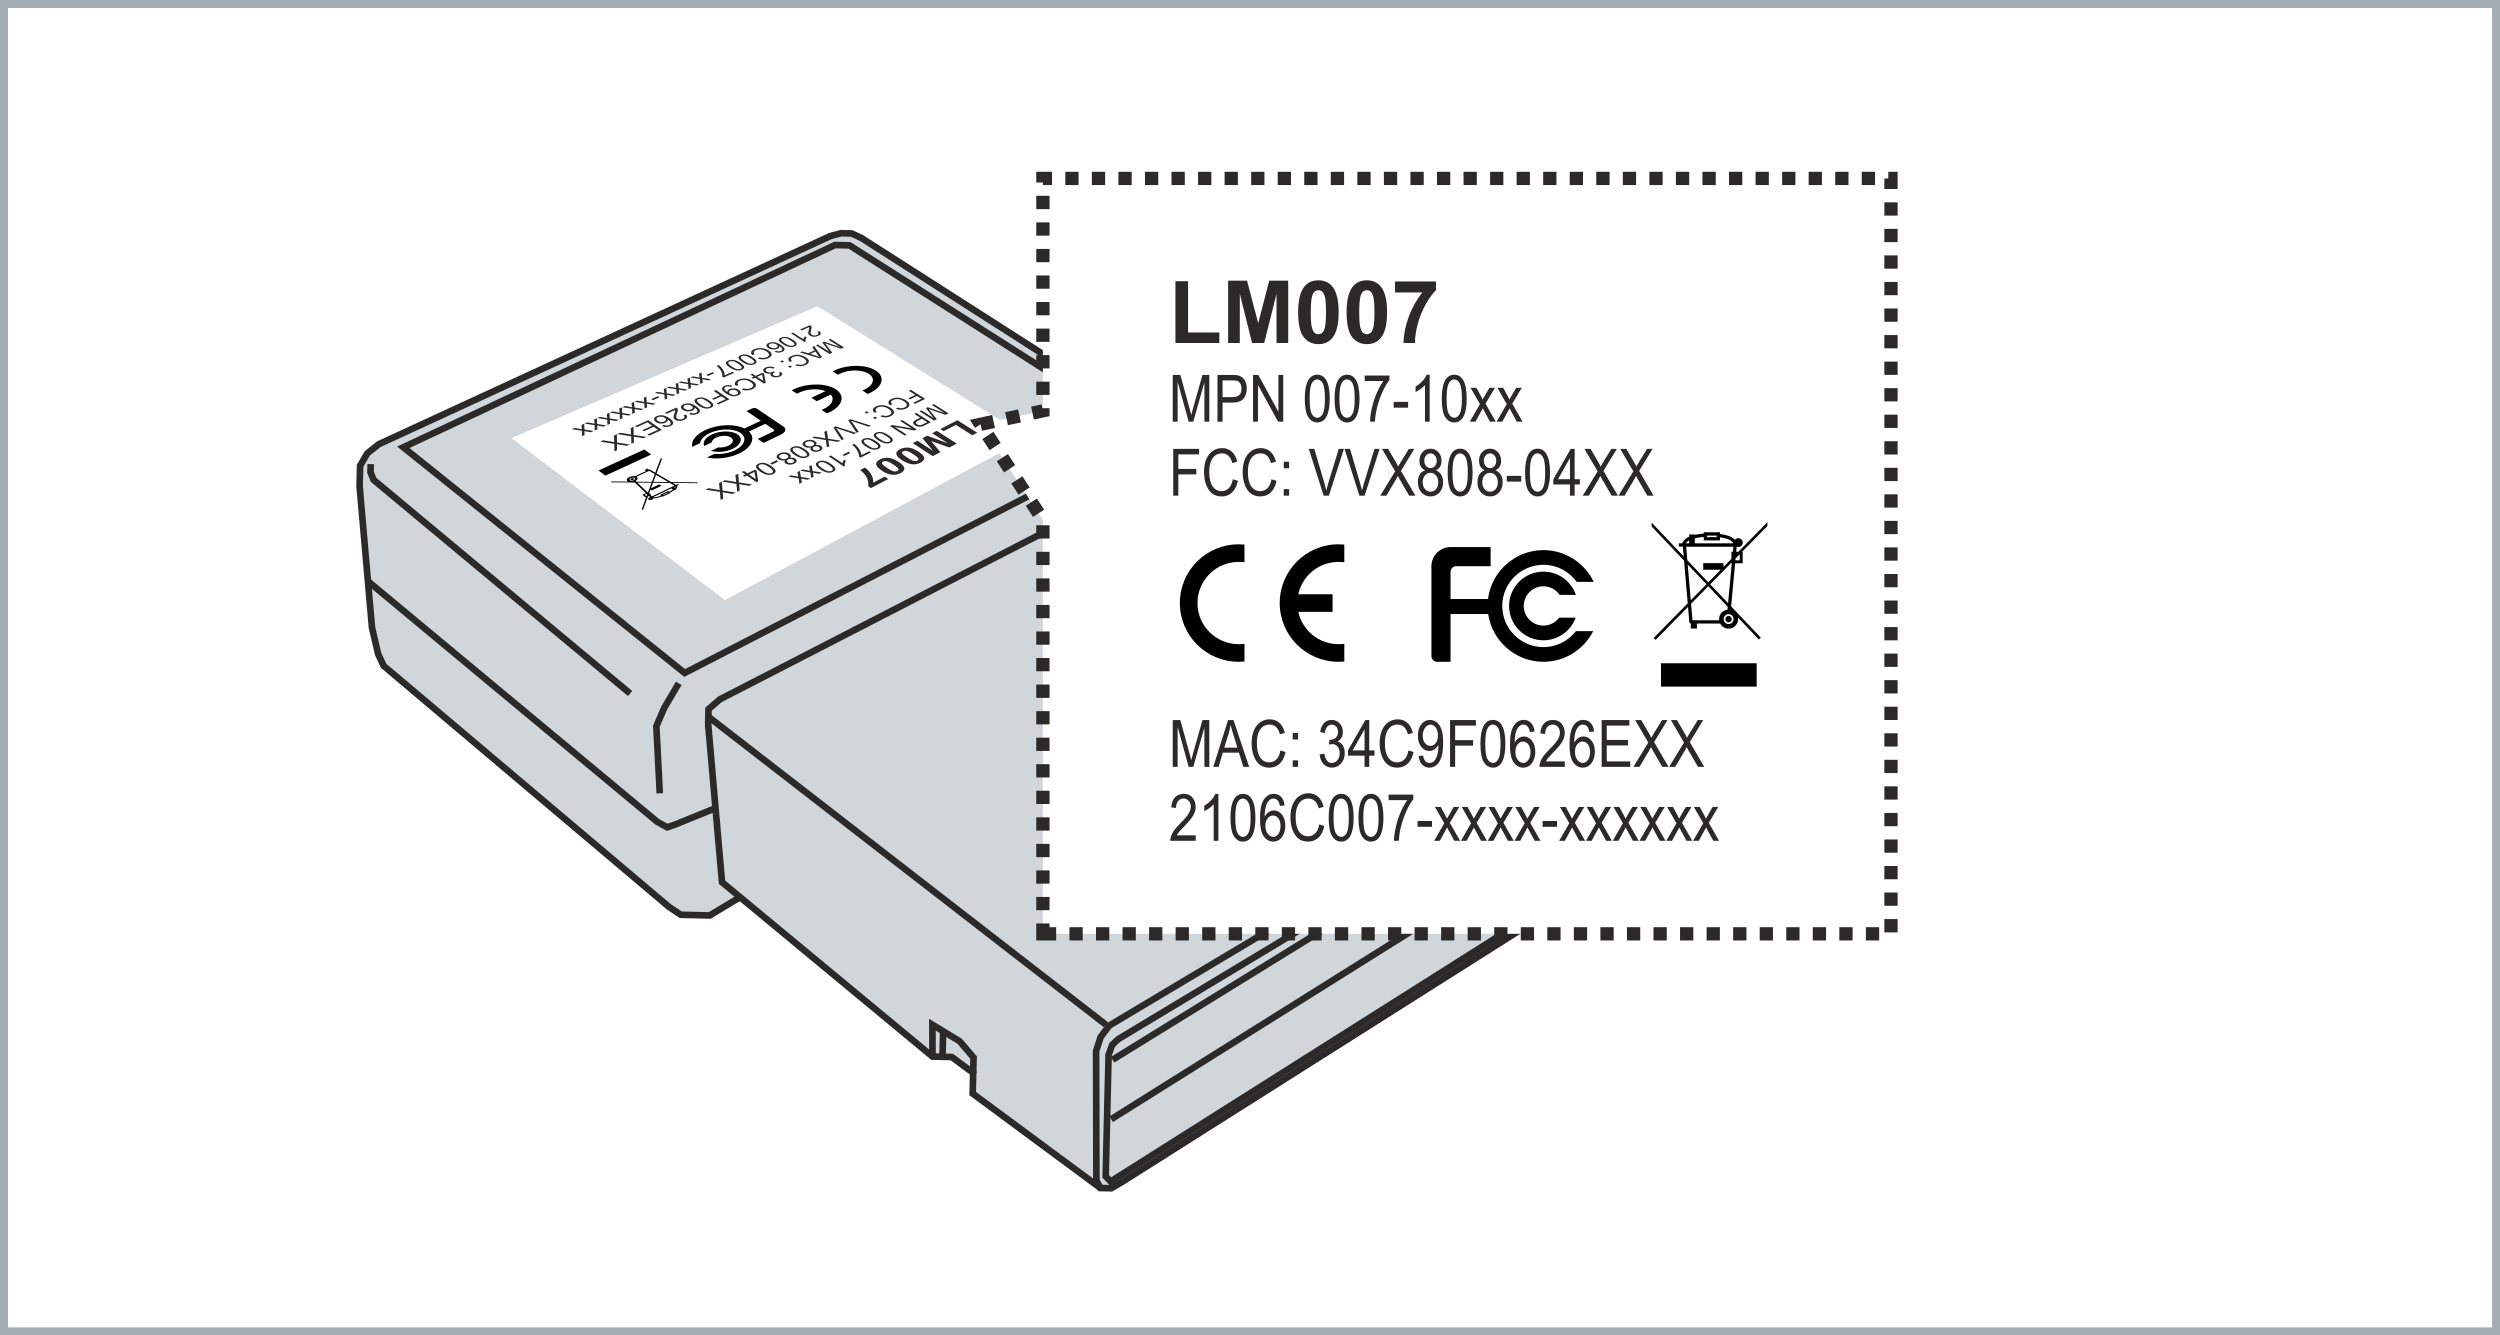 <?xml version="1.0" encoding="UTF-8"?>
<!DOCTYPE svg PUBLIC "-//W3C//DTD SVG 1.1//EN" "http://www.w3.org/Graphics/SVG/1.1/DTD/svg11.dtd">
<!-- Creator: CorelDRAW 2017 -->
<svg xmlns="http://www.w3.org/2000/svg" xml:space="preserve" width="9.417cm" height="5.03cm" version="1.1" style="shape-rendering:geometricPrecision; text-rendering:geometricPrecision; image-rendering:optimizeQuality; fill-rule:evenodd; clip-rule:evenodd"
viewBox="0 0 8718.55 4656.94"
 xmlns:xlink="http://www.w3.org/1999/xlink">
 <rect x="0" y="0" width="8718.55" height="4656.94" fill="#808080" stroke="none"/>
 <defs>
  <style type="text/css">
   <![CDATA[
    .str0 {stroke:#A4ADB3;stroke-width:27.78;stroke-miterlimit:22.926}
    .str1 {stroke:#2B2A29;stroke-width:23.15;stroke-miterlimit:10}
    .str2 {stroke:white;stroke-width:18.52;stroke-miterlimit:22.926}
    .str3 {stroke:#2B2A29;stroke-width:46.29;stroke-miterlimit:22.926;stroke-dasharray:46.292 46.292}
    .fil3 {fill:none;fill-rule:nonzero}
    .fil0 {fill:#FEFEFE}
    .fil1 {fill:#D1D6DA}
    .fil5 {fill:black}
    .fil4 {fill:white}
    .fil6 {fill:#2B2A29;fill-rule:nonzero}
    .fil2 {fill:#D1D6DA;fill-rule:nonzero}
   ]]>
  </style>
 </defs>
 <g id="Ebene_x0020_1">
  <g id="_2317229587024">
   <rect class="fil0 str0" x="13.89" y="13.89" width="8690.77" height="4629.17"/>
   <g>
    <g>
     <polygon class="fil1" points="2333.18,3162.91 1337.9,2321.97 1319.15,2282.14 1297.24,2188.79 1283.06,2026.97 1254.09,1696.58 1255.81,1624.26 1280.96,1581.01 1321.19,1549.08 2895.33,823.41 2932.86,813.34 2970.08,814.22 3004.79,830.39 4061.82,1506.78 4101.83,1540.62 4122.89,1578.41 4135.62,1624.75 4130.68,1831.99 5364.64,2688.23 5394.56,2721.09 5340.68,3143.76 5339.29,3202.22 5321.05,3231.02 3913.91,4121.45 3875.51,4143.95 3837.52,4143.04 3392.17,3813.76 3393.88,3741.66 3319.18,3686.27 3287.03,3685.51 3251.98,3684.68 2580.89,3128.81 2475,3192.58 2428.96,3191.49 2374.18,3190.18 "/>
     <polygon class="fil2 str1" points="5321.05,3231.02 5339.29,3202.22 5340.68,3143.76 5394.56,2721.09 5364.64,2688.23 5333.63,2702.12 3868.51,3576.56 3838.29,3616.78 3822.53,3666.1 3823.53,4116.4 3837.52,4143.04 3875.51,4143.95 3913.91,4121.45 "/>
     <polygon class="fil2 str1" points="5294.94,3221.62 5312.97,3201.58 5313.8,3166.52 5364.56,2753.42 5347.04,2753 3899.54,3624.07 3878.61,3644.04 3866.07,3678.83 3856,4102.52 3873.11,4120.48 "/>
     <polyline class="fil3 str1" points="3875.08,3903.25 5290.82,3015.93 5307.29,2814.58 3880,3695.78 "/>
     <line class="fil3 str1" x1="5307.29" y1="3218.49" x2="5156.65" y2= "3106.75" />
     <polyline class="fil3 str1" points="5364.65,2688.23 3942.33,1701.29 2510.19,2439.1 2470.88,2473.25 2469.63,2525.86 2517.94,3076.65 3251.98,3684.68 3319.18,3686.27 3393.88,3741.66 3392.17,3813.76 3837.52,4143.04 "/>
     <polyline class="fil3 str1" points="3393.88,3741.66 3395.15,3688.11 3346.81,3631.4 3251.69,3573.59 3251.98,3684.7 "/>
     <line class="fil3 str1" x1="3287.03" y1="3685.52" x2="3289.15" y2= "3596.37" />
     <polyline class="fil3 str1" points="4130.68,1831.99 4135.62,1624.75 4122.89,1578.41 4101.83,1540.62 4061.82,1506.78 3004.79,830.39 2970.08,814.22 2932.86,813.34 2895.33,823.41 1321.19,1549.08 1280.96,1581.01 1255.81,1624.26 1254.09,1696.58 1297.24,2188.79 1319.15,2282.14 1337.9,2321.97 2333.18,3162.91 2374.18,3190.18 2428.96,3191.49 2475,3192.58 2580.89,3128.81 "/>
     <polyline class="fil3 str1" points="2495.3,2818.29 2353.15,2876.11 2326.62,2884.99 2292.01,2865.89 1283.07,2026.97 "/>
     <polyline class="fil3 str1" points="4071,1546.48 4008.04,1520.86 2962.51,855.69 2938.43,855.13 2912.15,854.5 1406.46,1559.87 2387.64,2346.92 3916.43,1560.34 "/>
     <polyline class="fil3 str1" points="2367.07,2383.07 2316.8,2468.16 2288.95,2532.51 2300.94,2766.77 "/>
     <polyline class="fil3 str1" points="2197.4,2418.51 1302.9,1673.61 1292.08,1647.06 1292.75,1618.56 "/>
     <line class="fil3 str1" x1="3856.81" y1="3573.63" x2="2470.27" y2= "2499.55" />
    </g>
    <g>
     <path class="fil4 str2" d="M3567.58 1525.42c-154.56,82.79 -315.9,169.27 -484.42,259.49 -176.12,94.3 -360.63,193.32 -554.01,296.74 -130.14,-98.47 -256.36,-194.28 -379.09,-287.29 -119.27,-90.39 -235.25,-178.48 -347.96,-264.11 193.33,-83.38 378.63,-163.41 556.05,-239.89 170.46,-73.49 334.13,-144.07 491.51,-212 112.36,70.03 227.46,141.75 345.43,215.18 120.88,75.24 245.02,152.67 372.5,231.88z"/>
     <g>
      <path class="fil5" d="M2903.89 1295.17c2.32,-1.37 5.15,-2.67 7.8,-3.95 0,0 0,0 0,0 45.1,-20.75 108.31,-20.43 142.12,0.94 33.8,21.37 25.73,56.31 -19.43,77.92 0,0 0,0 0,0 -2.68,1.21 -5.55,2.52 -8.42,3.65 -6.3,-3.91 -12.43,-7.93 -18.55,-11.95 2.36,-0.99 4.92,-1.94 7.24,-3.16 0.34,-0.18 0.83,-0.45 1.17,-0.49 31.61,-15.12 37.56,-39.57 13.88,-54.65 -23.68,-15.08 -68.28,-15.29 -99.68,-0.62 -0.5,0.24 -0.98,0.44 -1.33,0.6 -2.31,1.11 -4.49,2.22 -6.66,3.37 -6.11,-3.78 -12.21,-7.76 -18.13,-11.65z"/>
      <path class="fil5" d="M2761.32 1361.08c2.38,-1.39 5.28,-2.81 8.18,-4.14 0,0 0,0 0,0 46.63,-21.62 111.23,-21.36 145.2,0.67 33.97,22.03 24.59,57.94 -22.31,80.34 0,0 0,0 0,0 -2.57,1.31 -5.68,2.66 -8.61,3.81 -6.42,-4.02 -12.65,-8.15 -18.69,-12.29 2.58,-1.01 5.02,-1.98 7.56,-3.22 0.36,-0.18 0.86,-0.46 1.19,-0.69 0,0 0,0 0,0 27.91,-13.12 37.54,-33.84 23.65,-49.56 -16.47,7.68 -32.81,15.44 -49.2,23.15 -6.32,-3.95 -12.46,-8.02 -18.41,-12.08 16.36,-7.69 32.68,-15.37 49.12,-23.13 -25.53,-9.91 -63.5,-7.99 -91.39,4.97 0,0 0,0 0,0 -0.34,0.24 -0.69,0.38 -1.19,0.61 -2.38,1.08 -4.78,2.27 -6.99,3.53 -6.21,-3.88 -12.25,-7.98 -18.1,-11.98z"/>
      <path id="path1066" class="fil5" d="M2662.85 1544.56c-6.83,-4.67 -13.47,-9.36 -20.28,-13.95 17.57,-8.35 35.1,-16.68 52.57,-25 4.58,-2.29 5.83,-6 2.52,-8.3 -9.78,-6.34 -19.17,-12.81 -28.71,-19.29 -18.99,8.93 -38.03,17.89 -56.96,26.75 23.77,22.53 10.04,55.45 -34.15,76.58 -34.51,16.59 -78.65,21.35 -112.92,14.12 8.91,-4.23 17.98,-8.48 26.86,-12.81 22.77,2.02 49.17,-1.99 70.63,-12.26 35.17,-16.7 44.15,-43.75 20.37,-60.36 -23.78,-16.35 -71.7,-16.33 -106.97,0.02 -20.76,9.57 -32.67,22.82 -34.63,35.59 -9.2,4.25 -18.23,8.49 -27.28,12.73 -4.34,-20.26 12.62,-43.25 46.77,-58.94 43.57,-20.16 101.13,-21.85 135.31,-5.21 19.08,-8.97 38.1,-17.91 57.24,-26.85 -16.68,-11.27 -33.44,-22.66 -49.94,-33.88 6.63,-3.06 13.6,-6.14 20.4,-9.31 4.7,-2.19 11.08,-2.2 14.31,0.02 31.16,21.12 62.63,42.23 94.42,63.62 11.25,7.54 7.24,19.93 -8.43,27.49 -20.31,9.77 -40.7,19.55 -61.13,29.26zm-107.71 20.78c-23.6,11.17 -54.16,13.54 -75.78,6.96 8.5,-3.88 17.16,-7.97 25.64,-12.06 11.24,1.16 24.21,-0.72 34.64,-5.68 16.86,-7.93 21.35,-20.98 9.85,-28.75 -11.28,-7.99 -34.21,-8.11 -51.19,-0.09 -10.04,4.72 -15.78,11.16 -16.43,17.3 -8.64,4.2 -17.28,8.19 -25.93,12.29 -6.3,-13.34 3.86,-29.55 26.96,-40.36 29.6,-13.64 69.57,-13.59 89.41,0.03 19.96,13.77 12.28,36.39 -17.16,50.37z"/>
      <g>
       <path class="fil6" d="M3339.08 1465.55c22.87,14.5 45.71,28.95 68.87,43.55 -5.73,3.01 -11.47,5.93 -17.04,8.87 -19.19,-12.08 -38.29,-24.2 -57.28,-36.25 -14.16,7.36 -28.53,14.64 -42.76,22.03 -3.89,-2.54 -7.77,-4.99 -11.66,-7.43 20.16,-10.32 40.05,-20.51 59.87,-30.77zm-72.1 36.89c23.13,14.79 46.22,29.64 69.67,44.5 -8.88,4.68 -17.61,9.25 -26.16,13.73 -21.28,-7.45 -42.28,-15.04 -63.22,-22.66 10.64,13.03 21.33,25.92 32.27,38.9 -8.98,4.61 -17.98,9.24 -26.8,13.85 -23.5,-15.1 -46.64,-30.16 -69.64,-45.37 5.34,-2.73 10.86,-5.56 16.36,-8.41 17.98,11.82 36.42,23.68 54.78,35.52 -12.68,-14.89 -25.1,-29.63 -37.63,-44.38 5.84,-2.85 11.5,-5.69 17.13,-8.64 23.67,8.77 47.82,17.68 71.88,26.47 -18.43,-11.81 -36.58,-23.49 -54.81,-35.29 5.45,-2.71 10.73,-5.42 16.17,-8.24zm-56.61 110.96c-8.54,4.51 -17.91,6.55 -27.52,5.85 -11.62,-0.84 -24.08,-5.74 -37.32,-14.44 -13.25,-8.7 -19.81,-16.42 -19.78,-23.18 0.04,-5.63 4.44,-10.58 13.09,-14.97 8.71,-4.42 18.12,-6.25 28.86,-5.61 10.38,0.62 22.24,5.34 35.64,14.09 13.2,8.62 19.81,16.25 19.8,23.07 -0.01,5.6 -4.24,10.69 -12.78,15.19zm-11.15 -7.27c1.96,-1.04 3.34,-2.41 3.83,-3.92 0.5,-1.54 -0.06,-3.49 -1.82,-5.6 -2.37,-2.85 -7.8,-6.98 -15.94,-12.3 -8.14,-5.32 -14.5,-8.8 -18.58,-10.25 -3.97,-1.42 -7.29,-2.19 -9.8,-2.03 -2.53,0.17 -5.03,0.8 -6.93,1.76 -2.08,1.06 -3.43,2.36 -4.03,3.84 -0.59,1.48 0.16,3.28 1.93,5.61 2.11,2.78 7.34,6.84 15.65,12.25 8.33,5.42 14.29,8.83 18.47,10.34 4.15,1.5 7.52,2.11 10.25,1.98 2.55,-0.13 4.94,-0.62 6.98,-1.69zm-58.55 43.83c-8.81,4.58 -18.28,6.52 -28.27,5.86 -11.47,-0.76 -24.13,-5.69 -37.46,-14.64 -13.2,-8.86 -19.66,-16.66 -19.53,-23.65 0.11,-5.65 4.78,-10.78 13.54,-15.26 8.8,-4.5 18.47,-6.39 29.07,-5.68 10.6,0.7 22.62,5.51 35.95,14.26 13.32,8.74 20.14,16.57 19.92,23.52 -0.17,5.73 -4.4,10.99 -13.23,15.59zm-11.29 -7.56c1.94,-1.03 3.31,-2.35 3.92,-3.93 0.6,-1.57 0.04,-3.31 -1.93,-5.71 -2.29,-2.78 -7.48,-7.2 -15.66,-12.55 -8.41,-5.5 -14.35,-8.99 -18.53,-10.45 -4.25,-1.49 -7.44,-2.05 -10.17,-1.92 -2.54,0.12 -5.01,0.82 -6.98,1.79 -2.24,1.09 -3.48,2.38 -4.1,3.87 -0.62,1.49 0.1,3.4 1.85,5.63 2.25,2.89 7.46,7.15 15.72,12.56 8.29,5.43 14.42,9.03 18.58,10.55 4.14,1.5 7.54,2.24 10.27,2.06 2.56,-0.17 4.76,-0.68 7.03,-1.89zm-43.97 19.82c4.26,2.81 8.33,5.61 12.59,8.3 -20.13,10.56 -40.51,21.16 -60.78,31.67 -3.29,-2.22 -6.56,-4.46 -9.67,-6.6 1.18,-5.21 1.08,-11.54 -0.74,-18.98 -1.81,-7.38 -5.4,-14.41 -10.42,-21.1 -5.09,-6.78 -10.76,-12.17 -17.02,-16.21 5.69,-2.9 11.38,-5.79 17.05,-8.68 9.53,6.67 16.59,14.54 21.75,23.92 5.18,9.41 7.62,18.9 7.12,28.6 13.41,-6.98 26.78,-13.95 40.12,-20.92zm171.26 -252.91c16.93,10.75 33.94,21.47 51.02,32.17 -3.51,1.84 -6.85,3.5 -10.38,5.26 -16.29,-5.59 -32.37,-11.11 -48.57,-16.74 -3.48,-1.18 -6.8,-2.28 -10.1,-3.47 1.39,1.48 3.13,3.62 5.49,6.57 7.68,9.59 15.26,19.31 22.93,28.96 -3.03,1.63 -6.23,3.27 -9.27,4.8 -17.22,-10.91 -34.16,-21.74 -51.21,-32.59 2.18,-1.17 4.36,-2.23 6.72,-3.4 14.21,9.04 28.48,18.15 42.99,27.34 -9.29,-11.67 -18.52,-23.27 -27.54,-34.99 2.01,-1.05 4.02,-2 6.19,-3.15 19.45,6.73 39.15,13.44 58.73,20.04 -14.74,-9.15 -29.25,-18.41 -43.69,-27.53 2.18,-1.06 4.34,-2.22 6.68,-3.28zm-61.36 30.59c17.03,10.86 34.14,21.69 51.16,32.6 -6.59,3.41 -13.37,6.83 -19.98,10.13 -4.75,2.36 -8.37,3.91 -11.32,4.64 -4.02,0.99 -8.12,1.23 -12.45,0.65 -4.17,-0.56 -8.05,-2.18 -11.5,-4.36 -4.71,-2.98 -6.81,-6.15 -6.79,-9.49 0.04,-3.41 3.8,-6.9 11.07,-10.56 4.4,-2.22 8.97,-4.57 13.53,-6.83 -7,-4.43 -13.82,-8.88 -20.63,-13.24 2.18,-1.17 4.56,-2.35 6.91,-3.53zm19.79 20.54c-4.74,2.35 -9.15,4.56 -13.7,6.93 -4.24,2.19 -6.7,4.29 -7.21,6.31 -0.51,2.04 0.95,3.95 3.97,5.96 1.93,1.28 4.32,2.25 6.68,2.66 2.53,0.44 4.68,0.47 6.61,0.1 1.93,-0.38 4.82,-1.57 8.41,-3.38 4.39,-2.2 8.99,-4.49 13.56,-6.84 -6.11,-3.84 -12.4,-7.68 -18.32,-11.74zm-69.22 4.11c16.97,10.97 34.02,21.92 51.16,32.93 -2.38,1.29 -4.77,2.57 -7.16,3.77 -23.09,-3.98 -45.95,-7.89 -68.75,-11.92 13.56,8.76 27.01,17.5 40.5,26.13 -2.41,1.19 -4.64,2.36 -6.87,3.45 -17.27,-11.13 -34.27,-22.08 -51.19,-33.27 2.22,-1.19 4.8,-2.29 7.18,-3.57 22.74,3.85 45.73,7.86 68.59,11.77 -13.47,-8.64 -26.9,-17.29 -40.27,-25.96 2.22,-1.07 4.6,-2.16 6.81,-3.33zm-47.72 52.8c8.52,5.56 13.54,10.65 14.99,15.16 1.4,4.34 -0.66,8.12 -6.69,11.06 -5.23,2.56 -11.07,3.56 -17.79,2.66 -7.81,-1.05 -16.69,-4.75 -26.3,-10.98 -8.6,-5.57 -13.62,-10.57 -14.98,-15.03 -1.36,-4.44 1.06,-8.16 6.77,-10.99 5.33,-2.66 11.55,-3.53 18.74,-2.63 7.2,0.9 15.54,4.42 25.28,10.75zm-6.9 3.43c-8.24,-5.39 -14.94,-8.56 -19.82,-9.36 -4.87,-0.8 -9,-0.43 -12.42,1.23 -2.97,1.44 -4.12,3.74 -3.31,6.63 0.81,2.86 5.31,7.05 13.57,12.49 8.45,5.56 15.17,8.75 20.08,9.53 4.92,0.79 9.05,0.38 12.31,-1.25 2.97,-1.48 4.08,-3.76 3.26,-6.62 -0.88,-3.06 -5.37,-7.22 -13.68,-12.65zm-35.84 18.11c8.58,5.61 13.67,10.66 15.05,15.1 1.4,4.53 -0.85,8.33 -6.8,11.29 -5.4,2.68 -11.32,3.59 -17.87,2.79 -8.18,-1.02 -16.86,-4.82 -26.45,-11.17 -8.56,-5.68 -13.47,-10.71 -14.88,-15.15 -1.42,-4.47 0.81,-8.2 6.88,-11.22 5.22,-2.6 11.59,-3.48 18.8,-2.56 7.39,0.95 15.65,4.63 25.26,10.92zm-6.95 3.48c-8.45,-5.51 -14.91,-8.75 -19.97,-9.56 -4.87,-0.78 -8.99,-0.36 -12.29,1.24 -3.14,1.53 -4.32,3.81 -3.54,6.77 0.8,2.99 5.45,7.11 13.67,12.6 8.28,5.54 14.94,8.8 19.87,9.63 4.91,0.83 9.22,0.31 12.54,-1.36 3.13,-1.57 4.17,-3.76 3.33,-6.74 -0.82,-2.95 -5.2,-7.08 -13.61,-12.57zm-17.29 31.21c1.89,1.42 3.96,2.74 6.21,4.14 -12.29,6.05 -24.41,12.17 -36.39,18.29 -1.69,-1.17 -3.38,-2.24 -5.06,-3.42 0.2,-6.15 -1.94,-13.23 -6.18,-20.91 -4.32,-7.82 -10.46,-14.48 -18.11,-20.32 2.28,-1.08 4.72,-2.29 6.99,-3.48 4.28,2.83 8.34,6.55 12.43,11.3 3.94,4.58 7,9.55 9.25,14.48 2.25,4.94 3.43,9.52 3.66,13.7 8.96,-4.47 17.91,-9.13 27.21,-13.79zm-71.87 1.88c2.06,1.43 4.28,2.83 6.33,4.24 -7.05,3.52 -14.29,7.14 -21.35,10.65 -2.22,-1.31 -4.27,-2.74 -6.14,-4.17 7.06,-3.51 13.93,-7.11 21.16,-10.72zm-68.72 16.26c2.31,-1.09 4.61,-2.19 6.92,-3.41 13.3,9.03 26.84,18.12 40.44,27.09 0.11,-1.74 0.93,-3.84 2.1,-6.18 1.16,-2.32 2.7,-4.4 4.26,-5.99 1.88,1.32 3.93,2.75 5.98,3.98 -2.22,3.1 -3.55,6.23 -4.13,9.27 -0.59,3.12 -0.47,5.8 0.7,7.89 -1.59,0.83 -3.02,1.57 -4.44,2.3 -17.37,-11.64 -34.64,-23.23 -51.83,-34.94zm7.38 26.21c8.58,5.77 13.67,11.08 14.9,15.67 1.28,4.77 -1.31,8.63 -7.42,11.74 -5.54,2.82 -11.73,3.76 -18.49,2.91 -8.23,-1.03 -17.06,-4.88 -26.71,-11.46 -8.47,-5.78 -13.43,-11.05 -14.71,-15.63 -1.28,-4.6 1.12,-8.43 7.49,-11.58 5.4,-2.68 11.82,-3.72 19.26,-2.76 7.43,0.96 15.92,4.56 25.68,11.12zm-7.31 3.74c-8.53,-5.73 -15.14,-8.88 -20.21,-9.77 -4.92,-0.86 -9.25,-0.51 -12.62,1.21 -3.23,1.66 -4.5,3.95 -3.81,6.95 0.72,3.12 5.24,7.5 13.4,13.06 8.49,5.8 15.17,9.05 20.29,9.93 4.93,0.84 9.26,0.28 12.69,-1.44 3.36,-1.69 4.52,-3.92 3.77,-7.02 -0.73,-2.99 -5.2,-7.33 -13.52,-12.93zm-60.48 0.1c1.22,7.01 2.45,13.93 3.87,20.92 10.76,1.88 21.53,3.55 32.31,5.3 -3.05,1.47 -5.93,3.05 -8.99,4.43 -5.3,-0.81 -10.23,-1.81 -15.36,-2.73 -2.71,-0.48 -5.11,-0.92 -6.76,-1.31 0.22,1.62 0.41,3.06 0.64,4.38 0.58,3.31 1.23,6.43 1.84,9.65 -3.06,1.47 -5.78,2.93 -8.67,4.3 -1.04,-6.36 -2.07,-12.83 -2.93,-19.3 -11.84,-1.94 -23.85,-3.89 -35.67,-5.83 2.89,-1.46 5.95,-2.84 8.83,-4.31 6.72,1.14 13.63,2.36 20.54,3.48 1.64,0.29 3.46,0.69 5.29,0.98 -1.19,-5.18 -2.38,-10.38 -3.56,-15.56 2.68,-1.35 5.56,-2.81 8.6,-4.37zm-40.78 20.38c1.17,7.03 2.34,14.16 3.7,21.18 10.59,1.78 21.56,3.43 32.36,5.18 -2.9,1.47 -5.97,3.06 -8.87,4.51 -5.31,-0.89 -10.43,-1.73 -15.37,-2.71 -2.92,-0.58 -5.31,-0.99 -7.14,-1.38 0.2,1.62 0.62,3.13 0.79,4.46 0.43,3.32 1,6.56 1.59,9.79 -2.72,1.46 -5.64,2.93 -8.55,4.4 -0.99,-6.57 -2.16,-13.14 -2.95,-19.63 -11.86,-1.93 -23.88,-3.87 -35.71,-5.83 2.91,-1.36 5.8,-2.93 8.88,-4.41 6.73,1.23 13.65,2.44 20.39,3.56 1.82,0.39 3.65,0.78 5.47,1.07 -1.15,-5.3 -2.29,-10.5 -3.43,-15.79 2.71,-1.36 5.78,-2.93 8.84,-4.41zm386.84 -282.75c16.69,10.58 33.46,21.04 50.31,31.58 -12,5.94 -23.68,11.7 -35.39,17.55 -2.06,-1.23 -3.94,-2.56 -6,-3.8 9.37,-4.59 18.9,-9.38 28.4,-14.06 -5.24,-3.28 -10.47,-6.58 -15.7,-9.89 -8.15,4.09 -16.32,8.07 -24.34,12.07 -2.05,-1.24 -3.91,-2.48 -5.95,-3.72 8.18,-3.99 16.18,-7.97 24.52,-11.97 -7.62,-4.78 -15.23,-9.56 -22.81,-14.38 2.33,-1.06 4.66,-2.22 6.97,-3.39zm-64.35 51.16c-2.92,0.76 -6,1.61 -8.75,2.35 -4.02,-4.37 -5.64,-8.55 -4.45,-12.16 1.2,-3.65 4.56,-6.73 10.24,-9.52 4.88,-2.39 9.97,-3.89 15.33,-4.39 5.36,-0.49 11.16,0.02 17.57,1.58 6.24,1.52 12.25,3.98 17.81,7.54 5.4,3.45 9.03,7.15 10.62,10.56 1.69,3.65 1.44,6.83 -0.3,10 -1.72,3.15 -4.93,5.85 -9.63,8.14 -5.23,2.54 -10.74,3.97 -16.88,4.18 -6.31,0.21 -12.4,-0.9 -18.75,-3.24 1.81,-1.41 3.45,-2.91 5.43,-4.32 9.08,3.31 17.36,3.22 24.58,-0.27 3.56,-1.71 5.93,-3.73 7.03,-5.89 1.13,-2.23 1.17,-4.57 -0.32,-7.28 -1.44,-2.62 -4.41,-5.4 -8.99,-8.26 -6.91,-4.31 -13.55,-6.94 -20.25,-7.61 -6.5,-0.65 -12.3,0.35 -17.4,2.8 -3.98,1.92 -6.33,4.1 -6.96,6.73 -0.67,2.82 0.81,5.74 4.06,9.05zm-54.16 26.42c-2.93,0.86 -6.04,1.63 -8.8,2.38 -4.17,-4.39 -5.53,-8.47 -4.33,-12.1 1.28,-3.85 4.59,-7.07 10.2,-9.77 5.06,-2.43 10.24,-3.88 15.62,-4.43 5.38,-0.56 11.38,-0.04 17.61,1.47 6.43,1.56 12.4,4.11 17.96,7.73 5.53,3.6 8.99,7.15 10.71,10.78 1.68,3.56 1.48,6.92 -0.4,10.13 -1.83,3.13 -5.16,5.88 -9.93,8.28 -5.07,2.56 -10.82,3.97 -17.16,4.15 -6.16,0.18 -12.42,-0.8 -18.77,-3.23 1.83,-1.42 3.49,-2.92 5.49,-4.44 9.42,3.38 17.72,3.24 24.85,-0.31 3.56,-1.77 5.94,-3.79 7.11,-6.03 1.12,-2.17 1.21,-4.59 -0.23,-7.3 -1.44,-2.71 -4.39,-5.47 -8.93,-8.37 -6.9,-4.39 -13.7,-7 -20.23,-7.7 -6.53,-0.7 -12.59,0.25 -17.84,2.83 -3.89,1.91 -6.19,4.23 -6.88,6.96 -0.69,2.74 0.57,5.77 3.95,8.98zm-5.41 16.18c2.23,1.58 4.63,3.07 7.02,4.57 -2.73,1.3 -5.12,2.5 -7.68,3.79 -2.4,-1.57 -4.8,-3.06 -7.02,-4.66 2.39,-1.1 4.95,-2.41 7.68,-3.7zm-29.38 -19.15c2.2,1.59 4.58,3.09 6.95,4.49 -2.73,1.31 -5.11,2.59 -7.67,3.79 -2.38,-1.49 -4.58,-3.09 -6.95,-4.58 2.56,-1.19 4.93,-2.39 7.67,-3.69zm-57.14 27.79c23.83,7.56 47.59,15.2 71.61,22.69 -2.58,1.31 -5.16,2.53 -7.74,3.82 -17.01,-5.59 -34.1,-11.44 -50.88,-17.13 -4.06,-1.37 -7.72,-2.6 -11.31,-3.89 2.06,2.2 3.83,4.39 5.45,6.76 7.17,10.46 14.2,21.12 21.69,31.6 -2.59,1.31 -5.02,2.51 -7.62,3.62 -9.65,-14.56 -19.25,-29.25 -28.77,-43.87 2.58,-1.2 4.99,-2.31 7.57,-3.61zm-51.79 25.11c24.01,7.65 47.93,15.26 72.12,22.84 -2.6,1.31 -5.38,2.64 -7.8,3.94 -17.17,-5.68 -34.34,-11.42 -51.38,-17.19 -3.8,-1.29 -7.72,-2.7 -11.13,-3.91 1.85,2.12 3.56,4.45 5.22,6.89 7.18,10.53 14.19,21.27 21.6,31.88 -2.62,1.21 -5.25,2.43 -7.52,3.63 -9.52,-14.71 -19.16,-29.52 -28.74,-44.26 2.6,-1.2 5.2,-2.51 7.63,-3.81zm-30.41 14.91c1.36,9.4 2.91,18.79 4.29,28.27 14.5,2.22 29.02,4.42 43.56,6.61 -2.97,1.56 -5.95,3 -8.75,4.44 -7.73,-1.15 -15.61,-2.4 -23.34,-3.63 -4.81,-0.76 -8.43,-1.37 -10.76,-1.91 0.42,1.79 0.8,3.77 1.08,5.95 0.66,5.03 1.57,9.86 2.28,14.79 -2.82,1.33 -5.65,2.68 -8.11,3.99 -1.52,-8.62 -2.86,-17.25 -4.01,-25.79 -16.27,-2.43 -32.15,-4.88 -48.2,-7.44 2.99,-1.46 6.15,-2.93 9.3,-4.49 10.69,1.73 21.41,3.26 32.27,4.98 1.81,0.28 3.75,0.69 5.72,1.18 -0.58,-1.87 -0.9,-3.18 -1,-3.85 -0.99,-6.26 -2.33,-12.5 -3.41,-18.74 2.96,-1.44 6.11,-2.81 9.06,-4.36zm-39.11 50.83c3.56,-0.75 7.13,-0.94 10.34,-0.46 3.05,0.44 5.96,1.6 8.48,3.29 3.85,2.56 5.33,5.54 4.71,8.68 -0.63,3.16 -3.3,5.73 -8.19,8.16 -4.66,2.31 -9.96,3.5 -15.34,3.4 -5.73,-0.1 -10.46,-1.4 -14.42,-4.13 -2.39,-1.64 -3.83,-3.38 -4.05,-5.19 -0.21,-1.8 0.47,-3.81 2.39,-5.94 -4.44,1.13 -8.73,1.38 -12.84,0.81 -3.94,-0.54 -7.67,-2.09 -10.96,-4.31 -4.45,-2.99 -6.23,-6.41 -5.49,-10.07 0.74,-3.64 3.68,-6.69 9.1,-9.32 5.31,-2.58 11.31,-3.93 17.7,-3.81 6.4,0.13 11.93,1.86 16.47,4.93 3.41,2.3 5.29,4.59 5.51,6.97 0.24,2.48 -0.79,4.82 -3.41,7.01zm11.77 6.53c-2.55,-1.66 -5.43,-2.64 -8.64,-2.79 -3.21,-0.15 -6.25,0.52 -8.72,1.75 -2.65,1.31 -4.12,2.81 -4.54,4.79 -0.39,1.85 0.64,3.48 2.97,5.11 2.38,1.66 5.43,2.49 8.65,2.58 3.41,0.09 6.3,-0.36 8.92,-1.66 2.51,-1.25 3.89,-2.81 4.18,-4.68 0.31,-1.94 -0.66,-3.69 -2.82,-5.11zm-21.09 -16.98c-3.09,-2.06 -6.66,-3.19 -10.75,-3.36 -4.26,-0.17 -8.01,0.56 -11.17,2.08 -3.18,1.53 -5.03,3.51 -5.42,5.75 -0.42,2.37 0.76,4.7 3.85,6.76 3.2,2.14 6.83,3.29 11.12,3.43 4.09,0.15 7.88,-0.55 11.19,-2.19 3.04,-1.5 4.83,-3.46 5.23,-5.93 0.38,-2.32 -1.03,-4.5 -4.06,-6.54zm-27 25.31c8.52,5.75 13.42,10.92 14.59,15.53 1.15,4.51 -1.3,8.41 -7.52,11.49 -5.54,2.75 -11.63,3.66 -18.29,2.74 -8.27,-1.13 -17.12,-4.76 -26.5,-11.23 -8.45,-5.82 -13.15,-10.96 -14.42,-15.48 -1.27,-4.53 1.37,-8.43 7.6,-11.42 5.66,-2.72 11.92,-3.63 19.4,-2.72 7.32,0.9 15.61,4.68 25.14,11.1zm-7.1 3.53c-8.21,-5.56 -14.95,-8.71 -19.94,-9.51 -5,-0.81 -9.13,-0.57 -12.65,1.19 -3.22,1.61 -4.52,3.93 -3.88,6.87 0.64,2.93 5.06,7.35 13.17,12.9 8.28,5.66 14.99,8.87 20.02,9.67 4.87,0.78 9.18,0.43 12.73,-1.31 3.2,-1.56 4.52,-3.82 3.66,-6.86 -0.84,-2.98 -5.07,-7.52 -13.1,-12.95zm-46.5 25.72c3.77,-0.77 7.18,-0.95 10.23,-0.47 3.23,0.52 6.1,1.63 8.82,3.46 3.78,2.53 5.35,5.48 4.57,8.72 -0.77,3.19 -3.36,6.08 -8.39,8.51 -4.84,2.34 -10.07,3.44 -15.66,3.37 -5.76,-0.08 -10.67,-1.48 -14.61,-4.21 -2.37,-1.65 -3.79,-3.5 -3.96,-5.41 -0.18,-1.82 0.53,-3.83 2.5,-5.9 -4.48,1.06 -8.8,1.35 -12.92,0.76 -4.13,-0.59 -7.9,-2.02 -11.12,-4.3 -4.45,-3.14 -6.14,-6.63 -5.33,-10.32 0.82,-3.75 3.77,-6.94 9.32,-9.59 5.53,-2.63 11.63,-3.89 18.04,-3.78 6.43,0.12 11.95,1.73 16.64,4.91 3.39,2.3 5.21,4.7 5.41,7.29 0.19,2.41 -0.87,4.76 -3.55,6.96zm11.9 6.63c-2.48,-1.73 -5.42,-2.58 -8.82,-2.68 -3.23,-0.09 -6.28,0.48 -8.97,1.78 -2.67,1.28 -4.2,2.93 -4.66,4.83 -0.43,1.77 0.78,3.56 3.07,5.13 2.39,1.63 5.24,2.55 8.66,2.68 3.43,0.13 6.3,-0.55 8.99,-1.79 2.69,-1.24 4.12,-2.85 4.47,-4.81 0.33,-1.87 -0.54,-3.59 -2.74,-5.14zm-21.26 -17.31c-3.04,-2 -6.45,-3.36 -10.74,-3.45 -4.29,-0.09 -8.06,0.59 -11.44,2.22 -3.23,1.56 -5.2,3.63 -5.56,6 -0.36,2.46 0.86,4.73 3.93,6.8 3.18,2.14 6.82,3.28 10.93,3.42 4.31,0.14 8.07,-0.64 11.48,-2.23 3.22,-1.5 5.11,-3.59 5.54,-5.98 0.44,-2.44 -0.92,-4.66 -4.14,-6.77zm-36.74 18.89c1.96,1.45 3.93,2.99 6.08,4.32 -7.38,3.68 -14.77,7.26 -22.16,10.93 -2.15,-1.44 -4.3,-2.86 -6.43,-4.41 7.39,-3.57 14.95,-7.26 22.51,-10.85zm-18.45 20.55c8.48,5.81 13.43,11.16 14.5,15.89 1.05,4.64 -1.68,8.61 -8.02,11.7 -5.81,2.83 -11.97,3.7 -18.85,2.84 -8.3,-1.04 -17.15,-4.69 -26.6,-11.33 -8.39,-5.9 -13.22,-11.21 -14.31,-15.94 -1.06,-4.57 1.64,-8.44 8.1,-11.55 5.66,-2.71 12.25,-3.67 19.6,-2.8 7.51,0.9 16,4.6 25.58,11.18zm-7.59 3.69c-8.18,-5.68 -15.03,-9.02 -20.04,-9.8 -5.01,-0.8 -9.29,-0.42 -12.77,1.31 -3.39,1.69 -4.81,3.91 -4.24,6.95 0.58,3.16 5.17,7.46 13.29,13.23 8.12,5.76 14.88,9.07 19.92,9.9 5.05,0.83 9.42,0.41 13.04,-1.36 3.45,-1.69 4.64,-3.97 4.03,-7.02 -0.61,-3.04 -4.98,-7.5 -13.24,-13.21zm-87.71 13.16c3.89,2.81 7.78,5.63 12.04,8.52 8.56,-4.21 17.3,-8.43 26.03,-12.75 1.78,1.37 3.73,2.72 5.87,4.07 1.77,12.08 3.73,24.25 5.52,36.51 -2.19,1.01 -4.21,2 -6.23,3.09 -11.1,-7.8 -21.98,-15.52 -32.82,-23.36 -2.74,1.36 -5.48,2.81 -8.23,4.08 -1.95,-1.36 -4.08,-2.61 -5.85,-4.08 2.74,-1.27 5.48,-2.53 8.23,-3.98 -4.08,-2.8 -7.97,-5.6 -12.03,-8.52 2.56,-1.12 4.93,-2.25 7.47,-3.59zm17.71 12.5c7.65,5.35 15.13,10.9 23,16.22 -1.47,-8.43 -2.76,-16.96 -4.22,-25.39 -6.38,3.09 -12.57,6.18 -18.78,9.17zm-37.97 -2.68c0.78,10.07 1.74,20.14 2.52,30.3 15.17,2.3 30.35,4.61 45.56,6.91 -3.31,1.71 -6.62,3.33 -9.74,4.83 -8.16,-1.19 -16.12,-2.45 -24.26,-3.79 -4.87,-0.8 -8.49,-1.44 -11.02,-1.94 0.49,1.9 0.81,4.01 0.91,6.34 0.21,5.33 0.59,10.57 1.17,15.79 -3.14,1.49 -6.09,2.88 -8.87,4.35 -0.81,-9.29 -1.8,-18.47 -2.42,-27.58 -16.77,-2.62 -33.51,-5.18 -50.02,-7.93 3.31,-1.53 6.63,-3.16 10.13,-4.78 11.13,1.77 22.1,3.53 33.43,5.29 1.8,0.28 3.78,0.57 5.93,1.14 -0.66,-2 -0.88,-3.43 -0.95,-4.11 -0.77,-6.75 -1.38,-13.42 -2.25,-20.09 3.3,-1.5 6.58,-3.02 9.88,-4.73zm-57.1 27.87c0.67,10.1 1.52,20.3 2.37,30.48 15.18,2.51 30.39,4.81 45.62,7.18 -3.33,1.72 -6.68,3.35 -10.01,4.87 -7.98,-1.19 -16.15,-2.47 -24.11,-3.77 -5.06,-0.82 -8.68,-1.53 -11.02,-2.06 0.29,1.83 0.52,3.96 0.65,6.48 0.27,5.35 0.66,10.59 1.18,15.93 -3.17,1.4 -6.15,2.9 -8.95,4.38 -0.7,-9.41 -1.59,-18.63 -2.29,-28.04 -16.79,-2.63 -33.54,-5.18 -50.28,-7.81 3.34,-1.64 6.88,-3.27 10.22,-5.01 11.15,1.86 22.49,3.73 33.66,5.37 1.97,0.29 3.78,0.67 5.94,1.12 -0.46,-2 -0.67,-3.35 -0.73,-4.22 -0.51,-6.69 -1.42,-13.47 -2.04,-20.16 3.15,-1.51 6.28,-3.11 9.79,-4.74zm378.53 -498.29c15.79,9.94 31.5,19.87 47.28,29.77 -3.43,1.64 -7.03,3.18 -10.46,4.72 -15.4,-5.14 -30.92,-10.38 -46.07,-15.55 -3.18,-1.08 -6.38,-2.17 -9.41,-3.35 1.05,1.45 2.74,3.46 4.69,6.05 6.75,8.89 13.61,17.71 20.46,26.65 -3.29,1.43 -6.57,2.94 -9.54,4.36 -15.88,-10.01 -31.69,-20.14 -47.42,-30.19 2.3,-0.96 4.43,-1.92 6.72,-2.97 13.36,8.43 26.61,16.85 39.75,25.26 -8.05,-10.76 -16.23,-21.43 -24.21,-32.12 1.96,-0.94 4.08,-1.88 6.2,-2.82 18.46,6.26 36.97,12.5 55.55,18.73 -13.52,-8.57 -26.81,-17.06 -40.23,-25.57 2.12,-0.94 4.4,-2 6.68,-2.95zm-56.2 25.04c8.81,13.04 17.85,26.15 26.94,39.44 -2.47,1.19 -5.12,2.28 -7.6,3.44 -23.28,-6.89 -46.32,-13.7 -69.27,-20.56 2.65,-1.08 5.13,-2.37 7.93,-3.56 6.86,2.13 13.73,4.26 20.61,6.37 7.43,-3.33 15.02,-6.75 22.59,-10.19 -2.93,-3.9 -5.84,-7.8 -8.59,-11.71 2.46,-0.98 4.93,-2.15 7.39,-3.22zm4.31 19.11c-6.1,2.83 -12.37,5.57 -18.32,8.3 6.05,1.99 12.3,3.86 18.68,5.85 5.74,1.79 10.3,3.35 13.68,4.61 -2.42,-2.3 -4.54,-4.69 -6.23,-7.18 -2.65,-3.89 -5.21,-7.75 -7.81,-11.58zm-81.95 33.72c-3.01,0.83 -6.02,1.57 -8.86,2.2 -3.7,-4.14 -4.89,-7.91 -3.41,-11.42 1.48,-3.51 4.98,-6.5 10.62,-9.05 5.16,-2.33 10.14,-3.63 15.46,-4.11 5.32,-0.49 11,0.08 17.19,1.54 6.18,1.45 11.9,3.97 17,7.34 5.22,3.45 8.54,6.7 9.91,9.97 1.44,3.43 0.93,6.55 -0.98,9.45 -1.99,3.03 -5.43,5.6 -10.11,7.72 -5.31,2.41 -11.04,3.71 -17.09,3.9 -6.21,0.19 -12.12,-0.88 -18.19,-3.16 1.83,-1.32 3.67,-2.73 5.5,-4.06 8.94,3.19 17.19,3.09 24.52,-0.18 3.68,-1.64 5.98,-3.53 7.29,-5.56 1.3,-2.04 1.44,-4.37 0.21,-6.87 -1.21,-2.5 -4,-5.1 -8.35,-7.88 -6.45,-4.12 -12.97,-6.68 -19.32,-7.34 -6.34,-0.66 -12.17,0.2 -17.5,2.65 -3.97,1.81 -6.21,3.96 -7.12,6.52 -0.9,2.53 0.2,5.4 3.24,8.33zm-6.43 15.17c2.19,1.45 4.39,2.92 6.75,4.26 -2.68,1.19 -5.19,2.38 -7.71,3.47 -2.36,-1.44 -4.56,-2.9 -6.74,-4.36 2.51,-1.08 5.03,-2.18 7.7,-3.37zm-27.71 -18.08c2.34,1.46 4.52,2.93 6.69,4.29 -2.67,1.2 -5.18,2.39 -7.68,3.37 -2.34,-1.34 -4.52,-2.71 -6.69,-4.18 2.51,-1.08 5.18,-2.29 7.68,-3.48zm-26.17 25.54c-2.02,1.25 -4.04,2.49 -6.06,3.64 -7.53,-3.53 -14.27,-4.07 -20.13,-1.46 -3.06,1.36 -4.73,3.32 -5.26,5.51 -0.53,2.18 0.77,4.34 3.63,6.2 2.81,1.82 6.03,2.87 9.9,3.02 3.86,0.15 7.25,-0.51 10.28,-1.85 1.35,-0.59 2.7,-1.5 4.06,-2.51 1.51,1.24 3.02,2.37 4.53,3.6 -0.51,0.24 -0.86,0.25 -1.18,0.39 -3.39,1.54 -5.41,3.2 -6.1,5.19 -0.67,1.91 0.33,3.56 2.68,5.2 2.19,1.54 4.88,2.3 7.92,2.41 3.2,0.11 6.08,-0.44 8.62,-1.63 2.54,-1.19 3.97,-2.61 4.4,-4.36 0.42,-1.71 -0.5,-3.64 -3.03,-5.84 2.54,-0.7 5.23,-1.53 7.76,-2.34 3.37,3.12 4.49,5.9 3.55,8.72 -0.9,2.67 -3.53,5.02 -7.78,6.98 -4.54,2.1 -9.48,3.02 -14.88,2.88 -5.75,-0.14 -10.15,-1.35 -13.67,-3.67 -2.18,-1.44 -3.62,-2.98 -3.85,-4.7 -0.24,-1.72 0.37,-3.43 1.9,-5.22 -2.7,0.82 -5.23,1.19 -7.76,1.17 -2.35,-0.03 -4.87,-0.44 -7.41,-1.1 -2.82,-0.73 -5.03,-1.62 -7.04,-2.99 -4.32,-2.93 -5.96,-6.09 -5.08,-9.48 0.88,-3.37 3.88,-6.4 8.82,-8.66 4.82,-2.2 10.1,-3.15 15.95,-3.01 5.7,0.13 10.72,1.5 15.24,3.92zm-77.87 20.88c3.65,2.6 7.46,5.11 11.29,7.59 7.98,-3.62 16.12,-7.26 24.25,-10.89 1.67,1.12 3.51,2.32 5.34,3.43 1.9,10.64 3.63,21.18 5.53,31.91 -2.04,0.86 -3.92,1.71 -5.8,2.66 -10.24,-6.87 -20.62,-13.65 -30.96,-20.43 -2.56,1.1 -5.11,2.31 -7.66,3.41 -1.83,-1.2 -3.5,-2.42 -5.16,-3.54 2.56,-1.11 5.1,-2.31 7.66,-3.51 -3.82,-2.48 -7.8,-4.97 -11.45,-7.48 2.2,-0.97 4.58,-2.06 6.96,-3.15zm16.62 11.02c7.18,4.83 14.19,9.56 21.57,14.27 -1.43,-7.28 -2.68,-14.66 -4.09,-22.03 -5.93,2.56 -11.7,5.21 -17.48,7.77zm-64.9 29.16c-3.07,0.86 -6.15,1.63 -9.21,2.4 -3.75,-4.37 -4.57,-8.38 -2.98,-12.06 1.52,-3.52 5.31,-6.68 11.44,-9.41 5.13,-2.27 10.55,-3.79 15.96,-4.26 5.56,-0.48 11.29,0.06 17.5,1.58 6.35,1.56 12.04,4.06 17.39,7.54 5.31,3.46 8.57,6.93 9.78,10.43 1.19,3.48 0.89,6.86 -1.37,9.88 -2.26,3.03 -5.88,5.74 -10.87,8 -5.47,2.48 -11.48,3.86 -17.79,4.13 -6.11,0.27 -12.55,-0.93 -18.6,-3.2 1.91,-1.44 3.81,-2.88 5.89,-4.34 9.26,3.28 17.61,3.25 25.14,-0.21 3.8,-1.74 6.44,-3.64 7.93,-5.78 1.48,-2.12 1.46,-4.53 0.32,-7.24 -1.11,-2.63 -3.8,-5.4 -8.12,-8.25 -6.49,-4.28 -12.86,-6.76 -19.58,-7.44 -6.56,-0.67 -12.68,0.19 -18.29,2.69 -3.96,1.77 -6.47,4.14 -7.47,6.73 -1.02,2.67 -0.18,5.58 2.93,8.81zm-20.75 3.03c-2.24,1.19 -4.31,2.25 -6.38,3.31 -5.99,-2.9 -11.76,-3.12 -17.06,-0.73 -2.27,1.02 -3.94,2.44 -4.73,3.95 -0.87,1.67 -0.74,3.74 0.76,6.19 1.51,2.46 4.27,4.93 8.01,7.43 0.41,0.27 0.66,0.62 1.16,0.87 -0.43,-2.01 -0.08,-3.83 1.42,-5.8 1.36,-1.79 3.18,-3.36 5.77,-4.54 4.64,-2.11 9.95,-2.95 16.2,-2.63 6.09,0.32 11.74,2.18 16.45,5.36 5.1,3.45 7.34,6.9 6.66,10.35 -0.71,3.59 -3.64,6.41 -8.61,8.69 -3.49,1.6 -7.59,2.66 -12.37,2.98 -4.62,0.31 -9.4,-0.15 -14.27,-1.54 -4.73,-1.35 -10.29,-3.99 -16.19,-8.04 -6.32,-4.33 -10.47,-8.29 -12.26,-11.53 -1.82,-3.3 -2.09,-6.18 -0.64,-8.68 1.45,-2.47 4.07,-4.61 8.05,-6.39 4.45,-2 8.91,-2.86 13.97,-2.81 4.89,0.05 9.76,1.19 14.07,3.54zm-7.94 27.24c3.31,2.23 7.19,3.56 11.43,3.86 4.08,0.29 7.64,-0.21 10.44,-1.45 3.23,-1.44 4.88,-3.36 5.12,-5.82 0.25,-2.47 -1.36,-5 -4.69,-7.2 -3.15,-2.07 -6.86,-3.31 -10.92,-3.52 -4.06,-0.21 -7.82,0.4 -10.92,1.76 -3.1,1.35 -4.8,3.3 -5.12,5.45 -0.35,2.31 1.19,4.6 4.67,6.93zm-50.18 -13.51c15.62,10.76 31.48,21.57 47.43,32.36 -13.04,5.9 -26.11,11.8 -39.2,17.8 -1.99,-1.3 -3.81,-2.6 -5.64,-3.9 10.47,-4.68 20.93,-9.46 31.37,-14.25 -4.81,-3.37 -9.79,-6.75 -14.75,-10.12 -9.04,4.16 -18.26,8.23 -27.31,12.29 -1.81,-1.2 -3.63,-2.41 -5.43,-3.7 8.88,-4.17 18.09,-8.23 27.3,-12.4 -7.26,-4.93 -14.5,-9.78 -21.55,-14.64 2.43,-1.11 5.02,-2.23 7.79,-3.44zm-22.89 36.73c7.9,5.37 12.47,10.34 13.27,14.58 0.82,4.33 -1.78,7.88 -8.24,10.77 -5.45,2.43 -11.67,3.41 -18.3,2.58 -7.82,-0.97 -16.22,-4.56 -25.23,-10.76 -7.89,-5.43 -12.19,-10.4 -13.09,-14.54 -0.94,-4.35 1.98,-7.94 8.14,-10.7 5.72,-2.56 12.1,-3.37 19.34,-2.43 7.09,0.91 15.07,4.36 24.12,10.5zm-7.33 3.31c-7.69,-5.32 -14.03,-8.41 -18.91,-9.19 -4.88,-0.79 -9.03,-0.44 -12.66,1.15 -3.18,1.39 -4.56,3.57 -4.13,6.48 0.42,2.81 4.35,6.8 12.07,12.08 7.88,5.39 14.05,8.44 18.97,9.27 4.92,0.82 9.08,0.38 12.74,-1.27 3.18,-1.43 4.55,-3.48 4.09,-6.37 -0.44,-2.81 -4.58,-6.91 -12.17,-12.15zm-63.81 42.89c2.13,-1.09 4.27,-2.28 6.75,-3.58 3.18,1.37 6.05,2.19 8.27,2.28 3.59,0.15 6.68,-0.42 9.37,-1.67 4.19,-1.95 6.01,-4.61 5.13,-8.15 -0.77,-3.08 -4.22,-6.6 -9.96,-10.69 0.38,2.13 -0.1,4.24 -1.58,6.16 -1.48,1.9 -3.8,3.55 -6.46,4.73 -4.91,2.18 -10.3,2.98 -16.62,2.63 -6.31,-0.34 -11.84,-2.17 -16.58,-5.36 -3.25,-2.18 -5.15,-4.66 -5.98,-7.26 -0.83,-2.57 -0.49,-4.88 1.02,-7 1.51,-2.1 4.22,-3.9 7.36,-5.31 6.17,-2.79 12.86,-3.72 20.15,-3.03 7.44,0.7 15.39,3.89 23.61,9.65 9.14,6.41 13.84,11.72 13.76,16.16 -0.09,4.62 -3.22,8.29 -9.41,11.1 -4.41,2.01 -9.3,3.04 -14.45,3.03 -5.16,-0.01 -9.88,-1.23 -14.36,-3.68zm9.16 -27.65c-3.43,-2.34 -7.28,-3.72 -11.85,-4.04 -4.58,-0.32 -8.39,0.16 -11.88,1.68 -2.82,1.22 -4.33,3.17 -4.65,5.46 -0.35,2.49 1.26,4.75 4.63,7.17 3.31,2.38 7.11,3.67 11.36,3.98 3.92,0.29 7.71,-0.37 10.91,-1.81 3.14,-1.41 5,-3.32 5.49,-5.63 0.48,-2.31 -0.74,-4.56 -4.01,-6.81zm-87.16 27.8c-1.78,-1.21 -3.72,-2.53 -5.5,-3.84 13.3,-5.98 26.58,-11.86 39.83,-17.82 2.45,1.45 4,3.76 4.63,6.69 0.64,2.97 -0.19,7.12 -2.29,12.35 -2.51,6.26 -3.45,10.7 -3.22,13.43 0.22,2.64 1.38,4.7 3.5,6.19 2.44,1.72 5.67,2.62 9.43,2.67 3.61,0.04 7.08,-0.64 10.3,-2.06 3.52,-1.56 5.33,-3.38 5.89,-5.48 0.59,-2.25 -0.56,-4.28 -3.68,-6.46 2.82,-1.05 5.46,-1.98 8.11,-3.13 4.06,3.47 5.4,6.8 4.31,10.05 -1.06,3.16 -4.56,5.93 -10.22,8.55 -5.89,2.71 -12,3.91 -17.99,3.47 -5.83,-0.43 -10.54,-1.89 -13.8,-4.21 -3.09,-2.19 -4.89,-4.8 -5.08,-7.83 -0.19,-3.03 0.7,-7.9 2.96,-14.2 1.44,-4.02 2.47,-6.74 2.66,-8.05 0.18,-1.29 0.19,-2.48 -0.06,-3.55 -10.08,4.39 -19.83,8.86 -29.77,13.24zm-16.04 42.38c2.18,-1.2 4.52,-2.51 6.87,-3.72 3.33,1.36 6.04,2.18 8.43,2.27 3.61,0.14 6.8,-0.3 9.62,-1.6 4.15,-1.92 6.07,-4.83 5.15,-8.51 -0.78,-3.08 -4.12,-6.72 -9.81,-10.73 0.33,2.14 -0.17,4.18 -1.69,6.09 -1.53,1.93 -3.9,3.68 -6.78,4.99 -4.8,2.18 -10.42,3.07 -16.92,2.68 -6.34,-0.37 -11.83,-2.29 -16.55,-5.56 -3.2,-2.21 -5.14,-4.71 -5.87,-7.39 -0.69,-2.52 -0.44,-4.93 1.15,-7.14 1.54,-2.14 4.29,-4.01 7.51,-5.46 6.21,-2.81 13.18,-3.81 20.47,-3.1 7.66,0.75 15.65,4.06 23.9,9.84 9.15,6.42 13.68,11.95 13.51,16.61 -0.18,4.65 -3.43,8.36 -9.67,11.2 -4.68,2.14 -9.57,3.18 -14.76,3.18 -5.18,0 -10.08,-1.21 -14.54,-3.66zm9.92 -28.25c-3.38,-2.46 -7.42,-3.81 -12,-4.12 -4.6,-0.31 -8.6,0.19 -12.16,1.72 -2.85,1.23 -4.38,3.2 -4.77,5.61 -0.38,2.41 1.09,4.88 4.51,7.3 3.38,2.38 7.25,3.71 11.53,3.97 3.93,0.23 7.78,-0.34 11.16,-1.85 3.05,-1.37 5.03,-3.36 5.64,-5.77 0.63,-2.46 -0.83,-4.61 -3.91,-6.86zm-57.85 8.1c15.8,11.3 31.68,22.59 47.65,33.93 -14.94,6.68 -29.91,13.46 -44.73,20.14 -1.79,-1.31 -3.74,-2.71 -5.52,-4.12 12.11,-5.43 24.19,-10.86 36.43,-16.38 -4.88,-3.49 -9.93,-6.89 -14.79,-10.48 -11.33,5.24 -22.68,10.4 -34.04,15.44 -1.78,-1.31 -3.72,-2.62 -5.49,-4.04 11.18,-5.05 22.7,-10.19 34.03,-15.34 -5.51,-3.85 -10.83,-7.7 -16.14,-11.56 -12.75,5.67 -25.32,11.32 -37.93,16.98 -1.77,-1.31 -3.69,-2.63 -5.44,-3.94 15.29,-6.82 30.56,-13.73 45.97,-20.63zm-51.19 22.9c0.22,9.53 0.45,19.06 0.52,28.49 14.64,2.48 29.49,4.72 44.18,6.97 -3.27,1.61 -6.54,3.02 -9.8,4.52 -7.87,-1.22 -15.72,-2.51 -23.56,-3.79 -4.78,-0.77 -8.36,-1.38 -10.9,-1.83 0.52,1.66 0.43,3.65 0.42,6.04 -0.04,4.95 0.03,9.92 0.22,14.79 -3.1,1.39 -6.19,2.78 -8.94,4.06 -0.31,-8.63 -0.45,-17.36 -0.57,-26.11 -16.34,-2.5 -32.65,-5.02 -48.77,-7.55 3.44,-1.43 6.73,-3.05 10.17,-4.57 10.85,1.76 21.72,3.37 32.77,5.04 1.87,0.28 3.73,0.73 5.76,1.14 -0.32,-1.85 -0.6,-3.14 -0.63,-3.93 -0.27,-6.23 -0.42,-12.48 -0.78,-18.92 3.25,-1.4 6.67,-2.92 9.92,-4.32zm-58.11 25.96c-0.06,9.67 0.06,19.33 0.17,28.98 14.67,2.26 29.54,4.5 44.43,6.82 -3.31,1.63 -6.77,3.16 -10.05,4.57 -7.88,-1.22 -15.76,-2.32 -23.78,-3.67 -4.77,-0.8 -8.35,-1.47 -10.55,-2.05 0.14,1.88 0.21,3.86 0.18,6.16 -0.09,5.07 -0.09,10.17 0.05,15.15 -3.13,1.4 -6.25,2.69 -9.19,4.1 -0.21,-8.86 -0.43,-17.62 -0.28,-26.4 -16.37,-2.59 -32.7,-5.1 -49.17,-7.72 3.3,-1.42 6.77,-2.95 10.25,-4.58 11.03,1.84 21.91,3.43 33.14,5.19 1.71,0.27 3.75,0.53 5.94,1.02 -0.47,-1.86 -0.58,-3.23 -0.58,-3.94 -0.04,-6.36 -0.44,-12.72 -0.56,-19.08 3.28,-1.51 6.55,-2.93 10.01,-4.55zm644.28 -361.77c-1.82,-1.2 -3.64,-2.32 -5.45,-3.53 11.69,-5.09 23.36,-10.17 35.01,-15.24 2.32,1.37 3.92,3.35 4.71,5.9 0.79,2.52 0.34,6.16 -1.06,10.79 -1.64,5.44 -2.31,9.36 -1.86,11.63 0.47,2.37 1.87,4.33 3.91,5.56 2.46,1.48 5.33,2.28 8.78,2.38 3.3,0.1 6.59,-0.42 9.34,-1.63 3.09,-1.36 4.61,-3 4.96,-4.93 0.35,-1.89 -0.93,-3.78 -4.1,-5.65 2.43,-0.86 4.88,-1.73 7.48,-2.61 3.87,3.05 5.56,6.04 4.86,8.66 -0.78,2.9 -3.79,5.43 -8.68,7.54 -5.52,2.39 -10.8,3.38 -16.23,2.95 -5.45,-0.43 -9.73,-1.86 -13.1,-3.94 -2.96,-1.83 -4.87,-4.15 -5.41,-6.8 -0.55,-2.74 -0.11,-6.84 1.55,-12.29 1.08,-3.55 1.67,-5.92 1.65,-7.06 -0.03,-1.17 -0.05,-2.23 -0.4,-3.17 -8.75,3.79 -17.35,7.66 -25.96,11.44zm-36.74 10.21c1.95,-0.94 4.08,-1.8 6.36,-2.84 12.05,7.74 24.16,15.44 36.46,23.15 0.31,-1.38 0.88,-3.2 2.06,-5.1 1.22,-1.97 2.57,-3.59 4.03,-4.96 1.83,1.2 3.67,2.31 5.5,3.42 -2.09,2.58 -3.62,5.09 -4.14,7.67 -0.53,2.64 -0.24,4.86 0.62,6.72 -1.47,0.6 -2.95,1.2 -4.26,1.8 -15.67,-9.92 -31.27,-19.87 -46.62,-29.84zm5.93 22.05c7.85,4.99 12.3,9.45 13.34,13.42 1.03,3.87 -1.22,7.09 -7,9.67 -5.09,2.28 -10.74,2.97 -17.04,2.18 -7.62,-0.95 -15.76,-4.21 -24.35,-9.81 -7.76,-5.06 -12.37,-9.47 -13.34,-13.36 -0.98,-3.89 1.32,-7.1 7.24,-9.61 5.07,-2.15 10.99,-2.81 17.73,-2.02 6.89,0.81 14.71,3.97 23.41,9.52zm-6.73 2.98c-7.43,-4.8 -13.54,-7.58 -18.15,-8.3 -4.77,-0.74 -8.59,-0.56 -11.83,0.86 -3,1.31 -4.19,3.24 -3.62,5.81 0.57,2.56 4.5,6.28 12.21,11.14 7.66,4.82 13.75,7.68 18.39,8.46 4.63,0.78 8.46,0.5 11.73,-0.98 2.99,-1.35 4.27,-3.38 3.58,-5.9 -0.69,-2.51 -4.7,-6.19 -12.31,-11.09z"/>
       <path class="fil6" d="M2700.68 1226.43c1.99,-1.14 3.99,-2.18 6.15,-3.33 3.15,1.3 5.8,2.07 7.95,2.16 3.31,0.13 6.15,-0.21 8.8,-1.42 3.81,-1.75 5.3,-4.12 4.14,-7.42 -0.99,-2.83 -4.31,-6.05 -9.92,-9.76 0.49,1.99 0.13,3.96 -1,5.62 -1.19,1.75 -3.34,3.05 -5.96,4.18 -4.33,1.87 -9.45,2.72 -15.41,2.35 -5.95,-0.38 -11.29,-2.01 -16.01,-5 -3.16,-2 -5.18,-4.2 -6.05,-6.49 -0.89,-2.33 -0.63,-4.54 0.73,-6.48 1.31,-1.87 3.68,-3.49 6.64,-4.81 5.3,-2.37 11.7,-3.2 18.79,-2.52 7.07,0.68 14.51,3.55 22.73,8.81 8.93,5.72 13.66,10.7 13.92,14.85 0.26,4.15 -2.67,7.34 -8.44,9.91 -4.17,1.84 -8.65,2.76 -13.45,2.68 -4.65,-0.08 -9.3,-1.17 -13.59,-3.32zm7.05 -25.05c-3.31,-2.12 -7.09,-3.48 -11.53,-3.81 -4.29,-0.31 -7.93,0.15 -10.89,1.47 -2.65,1.18 -3.98,2.77 -4.17,5.01 -0.18,2.15 1.43,4.39 4.73,6.51 3.26,2.08 7.08,3.32 10.89,3.57 3.95,0.26 7.44,-0.25 10.42,-1.55 2.81,-1.21 4.31,-2.98 4.64,-5.05 0.34,-2.16 -1,-4.18 -4.1,-6.17zm-75.83 34.51c-2.99,0.83 -6,1.57 -8.83,2.31 -3.56,-4.09 -4.67,-8.03 -3.22,-11.44 1.51,-3.56 5.25,-6.54 10.93,-9 5.13,-2.23 10.47,-3.44 15.76,-3.93 5.45,-0.5 11.08,-0.08 17.16,1.4 6.1,1.48 11.85,3.89 16.95,7.25 5.1,3.36 8.24,6.75 9.54,10.08 1.3,3.35 0.99,6.49 -1.07,9.33 -2.13,2.93 -5.68,5.52 -10.55,7.69 -5.32,2.37 -11.05,3.47 -17.2,3.69 -6.17,0.23 -12.15,-0.72 -18.27,-3.04 1.85,-1.32 3.7,-2.65 5.73,-4.08 9.09,3.13 17.24,2.99 24.61,-0.22 3.66,-1.59 6.1,-3.41 7.55,-5.5 1.41,-2.04 1.36,-4.21 0.22,-6.74 -1.14,-2.53 -3.79,-5.08 -8.05,-7.87 -6.26,-4.1 -12.83,-6.62 -19.27,-7.26 -6.27,-0.63 -12.25,0.21 -17.56,2.54 -4.01,1.76 -6.43,3.92 -7.4,6.46 -0.94,2.48 0.06,5.35 2.97,8.32zm-6.84 10.43c7.72,5.13 12.17,9.67 13.2,13.79 0.98,3.9 -1.5,7.3 -7.54,10 -5.24,2.35 -11.09,3.12 -17.57,2.28 -7.49,-0.98 -15.79,-4.27 -24.41,-10.01 -7.86,-5.24 -12.33,-9.82 -13.21,-13.84 -0.85,-3.93 1.55,-7.3 7.6,-9.92 5.35,-2.32 11.52,-3.06 18.44,-2.23 6.93,0.83 14.68,4.11 23.49,9.94zm-7.21 3.03c-7.38,-4.87 -13.44,-7.77 -18.21,-8.51 -4.63,-0.71 -8.6,-0.42 -11.96,1.01 -3.18,1.35 -4.41,3.27 -3.82,5.89 0.57,2.56 4.3,6.48 11.96,11.49 7.68,5.02 13.79,7.92 18.44,8.68 4.65,0.77 8.84,0.43 12.2,-1.04 3.03,-1.31 4.21,-3.38 3.62,-5.97 -0.63,-2.77 -4.56,-6.49 -12.23,-11.55zm-36.19 16.06c7.85,5.18 12.38,9.8 13.28,13.92 0.88,4.02 -1.68,7.45 -7.64,10.04 -5.56,2.41 -11.32,3.26 -17.65,2.41 -7.83,-1.05 -16.09,-4.48 -24.71,-10.21 -7.81,-5.19 -12.11,-9.74 -13.12,-13.87 -0.98,-4.03 1.65,-7.36 7.88,-10.06 5.24,-2.27 11.4,-3.1 18.34,-2.24 7.1,0.88 14.83,4.22 23.62,10.03zm-7.09 3.15c-7.67,-5.08 -13.71,-8.01 -18.51,-8.8 -4.61,-0.76 -8.81,-0.38 -12,1.01 -3.22,1.41 -4.54,3.43 -4.06,6.13 0.47,2.7 4.57,6.49 12.06,11.51 7.65,5.13 13.76,7.98 18.41,8.78 4.82,0.82 8.86,0.42 12.24,-1.06 3.06,-1.32 4.36,-3.4 3.86,-6.09 -0.5,-2.68 -4.51,-6.53 -12,-11.48zm-19.66 28.1c1.8,1.21 3.6,2.52 5.4,3.73 -12.1,5.37 -24.39,10.84 -36.7,16.23 -1.47,-0.94 -2.93,-1.99 -4.57,-3.04 0.75,-5.66 -0.75,-11.96 -4.19,-18.95 -3.44,-7.01 -8.76,-13.17 -15.67,-18.46 2.38,-0.99 4.76,-2.08 7.14,-3.07 3.87,2.62 7.49,5.96 11.04,10.25 3.42,4.12 5.89,8.64 7.62,13.16 1.73,4.49 2.48,8.61 2.33,12.35 9.21,-3.93 18.26,-8.05 27.62,-12.19zm-69.81 1.23c1.94,1.31 3.89,2.52 5.83,3.71 -7.35,3.19 -14.54,6.38 -21.74,9.55 -1.94,-1.3 -3.89,-2.52 -5.66,-3.83 7.19,-3.18 14.22,-6.35 21.56,-9.43zm-38.82 1.28c0.81,6.24 1.46,12.38 2.28,18.59 10.14,1.59 20.28,3.16 30.6,4.81 -3.09,1.34 -6.01,2.58 -8.93,3.93 -5,-0.84 -9.81,-1.66 -14.47,-2.56 -2.64,-0.51 -4.81,-0.96 -6.64,-1.29 0.25,1.44 0.32,2.82 0.44,3.99 0.31,2.81 0.68,5.64 1.19,8.45 -3.1,1.35 -5.87,2.58 -8.63,3.81 -0.68,-5.76 -1.01,-11.53 -1.34,-17.2 -11.29,-1.78 -22.56,-3.56 -33.83,-5.33 2.93,-1.23 5.85,-2.57 8.78,-3.82 6.29,1.13 12.74,2.24 19.38,3.25 1.65,0.44 3.31,0.69 4.96,0.94 -0.73,-4.56 -1.46,-9.12 -2.36,-13.78 2.92,-1.12 5.67,-2.45 8.57,-3.79zm-40.53 17.7c0.76,6.25 1.35,12.51 2.11,18.74 10.15,1.68 20.47,3.23 30.64,4.89 -2.93,1.25 -5.88,2.59 -8.81,3.83 -5.01,-0.84 -9.67,-1.64 -14.49,-2.45 -2.82,-0.48 -4.99,-0.94 -6.65,-1.29 0.07,1.47 0.36,2.82 0.43,3.9 0.17,2.83 0.46,5.68 0.95,8.6 -2.95,1.33 -5.73,2.57 -8.68,3.81 -0.46,-5.77 -0.92,-11.55 -1.37,-17.33 -11.13,-1.77 -22.59,-3.54 -33.69,-5.32 2.94,-1.24 5.72,-2.57 8.83,-3.93 6.29,1.22 12.75,2.32 19.22,3.33 1.65,0.44 3.47,0.69 5.13,1.04 -0.69,-4.68 -1.55,-9.34 -2.23,-14.01 2.76,-1.23 5.68,-2.47 8.62,-3.81zm-40.78 17.88c0.7,6.27 1.25,12.64 1.8,18.8 10.15,1.77 20.48,3.31 30.82,4.96 -2.95,1.36 -6.09,2.71 -8.87,3.95 -5.01,-0.83 -9.84,-1.71 -14.67,-2.55 -2.66,-0.45 -4.99,-0.83 -6.65,-1.28 0.22,1.56 0.33,2.83 0.38,3.92 0.15,3.04 0.42,5.88 0.88,8.71 -2.97,1.34 -5.77,2.59 -8.73,3.84 -0.42,-5.69 -0.99,-11.58 -1.22,-17.48 -11.3,-1.76 -22.6,-3.53 -33.89,-5.41 2.96,-1.24 5.92,-2.5 9.05,-3.86 6.29,1.12 12.58,2.34 19.23,3.34 1.66,0.34 3.31,0.59 5.15,0.94 -0.82,-4.68 -1.48,-9.37 -1.96,-14.06 2.78,-1.24 5.72,-2.48 8.68,-3.83zm-41.37 17.99c0.66,6.29 1.15,12.77 1.63,19.16 10.5,1.64 20.84,3.18 31.2,4.82 -3.15,1.36 -6.13,2.73 -9.28,4.09 -5.01,-0.83 -9.84,-1.74 -14.67,-2.64 -2.66,-0.49 -4.82,-0.85 -6.65,-1.28 0.21,1.56 0.25,2.85 0.34,4.02 0.24,3.05 0.7,5.89 0.98,8.82 -3.17,1.37 -5.97,2.62 -8.96,3.88 -0.35,-5.91 -0.88,-11.8 -1.06,-17.72 -11.31,-1.75 -22.79,-3.61 -33.91,-5.38 2.81,-1.26 5.95,-2.62 8.94,-3.99 6.46,1.12 12.92,2.32 19.58,3.32 1.48,0.45 3.14,0.69 4.97,1.04 -0.79,-4.8 -1.4,-9.49 -2.01,-14.19 2.96,-1.25 5.93,-2.59 8.9,-3.95zm-29.59 29.01c1.74,1.31 3.47,2.74 5.56,4.05 -7.73,3.27 -15.13,6.62 -22.54,9.87 -2.07,-1.2 -3.98,-2.61 -5.88,-4.04 7.57,-3.25 15.14,-6.62 22.86,-9.88zm-39.98 1.6c0.4,6.42 0.96,12.82 1.37,19.24 10.33,1.75 20.69,3.38 31.06,5.01 -3.01,1.37 -6.18,2.75 -9.02,4.1 -5.02,-0.82 -10.01,-1.92 -14.86,-2.72 -2.82,-0.46 -5.01,-0.82 -6.83,-1.17 0.36,1.57 0.44,2.85 0.46,4.04 0.06,2.96 0.29,5.93 0.52,8.79 -2.85,1.46 -5.87,2.72 -8.88,3.99 -0.29,-5.83 -0.56,-11.86 -0.82,-17.8 -11.51,-1.84 -23.01,-3.68 -34.3,-5.65 3.01,-1.26 6.18,-2.54 9.19,-3.92 6.47,1.21 12.95,2.32 19.44,3.42 1.83,0.34 3.49,0.68 5.32,0.92 -0.71,-4.81 -1.26,-9.62 -1.64,-14.35 2.82,-1.26 5.81,-2.52 8.98,-3.89zm-42.54 18.44c0.51,6.53 0.84,13.05 1.36,19.49 10.36,1.62 20.9,3.35 31.44,4.97 -3.19,1.38 -6.4,2.76 -9.6,4.24 -5.02,-0.93 -9.86,-1.79 -14.69,-2.71 -2.83,-0.55 -5,-0.94 -6.83,-1.36 0.18,1.57 0.19,2.97 0.25,4.15 0.17,3.06 0.57,6.03 0.78,8.99 -3.21,1.38 -6.24,2.75 -9.1,4.03 -0.4,-6.05 -0.61,-12.09 -0.66,-18.16 -11.68,-1.82 -23.19,-3.56 -34.52,-5.42 3.03,-1.37 6.23,-2.75 9.26,-4.14 6.48,1.21 13.13,2.4 19.8,3.48 1.48,0.36 3.31,0.69 4.97,1.04 -0.5,-4.93 -1.18,-9.75 -1.51,-14.59 3.01,-1.27 5.85,-2.63 9.05,-4.01zm-42.82 18.74c0.29,6.55 0.74,13.09 1.19,19.72 10.37,1.64 20.91,3.26 31.47,4.97 -3.21,1.39 -6.43,2.78 -9.47,4.06 -5.19,-0.82 -10.06,-1.57 -15.06,-2.5 -2.51,-0.46 -4.83,-0.94 -6.49,-1.38 -0.01,1.59 0.01,3 0.06,4.07 0.16,3.07 0.33,6.15 0.69,9.11 -3.22,1.3 -6.28,2.68 -9.32,3.95 -0.19,-5.96 -0.18,-12.04 -0.34,-18.12 -11.53,-1.82 -23.21,-3.65 -34.71,-5.57 2.87,-1.28 6.09,-2.67 9.31,-4.06 6.48,1.2 13.14,2.39 19.81,3.47 1.82,0.33 3.49,0.68 5.32,1.01 -0.64,-4.93 -1.1,-9.78 -1.56,-14.71 2.86,-1.37 5.89,-2.64 9.09,-4.03zm-43.25 18.92c0.4,6.56 0.62,13.23 1.04,19.69 10.36,1.83 20.91,3.43 31.49,5.14 -3.07,1.4 -6.3,2.9 -9.37,4.18 -5.19,-0.81 -10.04,-1.81 -15.06,-2.68 -2.83,-0.49 -5.02,-0.82 -6.84,-1.26 -0.03,1.6 0.14,2.89 0.19,4.18 0.11,3.09 0.3,6.06 0.44,9.15 -3.07,1.38 -6.14,2.67 -9.04,4.06 -0.3,-6.08 -0.41,-12.26 -0.52,-18.35 -11.54,-1.81 -23.24,-3.73 -34.75,-5.57 3.06,-1.28 6.13,-2.67 9.37,-4.06 6.49,1.1 13.15,2.28 19.83,3.36 1.83,0.33 3.5,0.67 5.33,0.91 -0.42,-4.85 -1.01,-9.8 -1.44,-14.66 2.88,-1.38 6.09,-2.67 9.32,-4.06zm-43.68 19.04c0.18,6.58 0.51,13.27 0.68,20.04 10.55,1.62 21.12,3.32 31.7,5.02 -3.08,1.41 -6.34,2.81 -9.43,4.3 -5.2,-0.92 -10.06,-1.75 -15.07,-2.68 -2.84,-0.53 -5.02,-0.94 -6.85,-1.26 0.15,1.49 0.16,2.9 0.15,4.08 -0.03,3.2 0.07,6.19 0.38,9.18 -3.1,1.5 -6.18,2.79 -9.28,4.18 -0.23,-6.19 -0.29,-12.39 -0.18,-18.6 -11.72,-1.81 -23.42,-3.71 -34.94,-5.55 3.07,-1.39 6.17,-2.8 9.43,-4.2 6.66,1.19 13.15,2.39 19.83,3.46 1.82,0.44 3.49,0.78 5.33,1.01 -0.38,-4.96 -0.93,-9.92 -1.13,-14.91 3.06,-1.29 6.14,-2.68 9.38,-4.07zm-44.29 19.24c0.28,6.8 0.38,13.5 0.84,20.18 10.39,1.71 21.14,3.42 31.89,5.1 -3.28,1.52 -6.55,2.93 -9.82,4.34 -5.21,-0.92 -10.26,-1.69 -15.28,-2.68 -2.51,-0.49 -4.83,-1.04 -6.84,-1.35 0.13,1.58 0.05,3 0.12,4.19 0.19,3.19 0.34,6.29 0.44,9.39 -3.3,1.51 -6.4,2.81 -9.51,4.21 0,-6.31 0,-12.55 0.18,-18.87 -11.91,-1.8 -23.63,-3.7 -35.33,-5.61 3.1,-1.3 6.39,-2.7 9.67,-4.22 6.49,1.19 13.34,2.46 20.03,3.53 1.83,0.44 3.67,0.68 5.33,1.01 -0.33,-4.98 -0.84,-9.95 -1.16,-15.14 3.08,-1.29 6.17,-2.58 9.43,-4.09z"/>
      </g>
      <path class="fil5" d="M2313.34 1726.74c5.08,-2.54 10.34,-5.06 15.79,-7.71 -0.52,-0.33 -1.03,-0.68 -1.54,-1.21 -5.44,2.65 -10.88,5.19 -16.15,7.73 0.51,0.44 1.02,0.87 1.9,1.19zm40.58 -25.71c1.57,-1.84 2.42,-3.42 2.16,-4.86 -1.87,0.89 -3.55,1.76 -5.41,2.54 1.2,0.77 2.22,1.65 3.25,2.32zm-98.83 28.71c0.71,-1.95 1.44,-3.92 2.15,-5.88 -0.69,-0.42 -1.17,-0.95 -1.66,-1.59 -2.64,1.26 -5.09,2.42 -7.54,3.56 2.04,1.38 3.89,2.86 6.1,4.31 0.19,-0.12 0.56,-0.26 0.94,-0.4zm23.41 -49.29c17.34,0.28 34.53,0.46 52.1,0.63 -14.41,-8.29 -28.74,-16.8 -42.84,-25.13 -3.02,8.13 -6.05,16.36 -9.26,24.5zm-6.16 2.92c-16.64,-0.14 -33.44,-0.28 -50.05,-0.44 11.98,11.27 24.01,22.68 36.1,34.09 0.19,-0.02 0.37,-0.14 0.56,-0.26 0.17,0.19 0.32,0.36 0.68,0.52 4.25,-11.32 8.49,-22.66 12.71,-33.9zm63.41 0.72c-19.55,-0.14 -39.08,-0.39 -58.41,-0.65 -2.55,6.6 -4.91,13.09 -7.28,19.67 9.74,-4.57 19.29,-9.25 29.2,-13.94 2.37,1.74 4.56,3.47 7.12,5.19 -11.23,5.43 -22.47,10.76 -33.73,16.1 -1.54,-1.04 -2.89,-1.97 -4.06,-3.04 -1.64,4.33 -3.46,8.67 -4.92,12.88 2.53,1.93 5.07,3.74 7.44,5.56 -0.76,0.38 -1.51,0.76 -2.26,1.14 1.31,1.44 2.81,2.85 4.5,4.27 26.35,-12.58 52.41,-25.11 78.57,-37.63 -5.53,-3.17 -10.86,-6.36 -16.18,-9.55zm-145.08 -4.55c-0.69,-0.32 -1.36,-0.65 -2.03,-1.09 -5.45,-4.09 -2.8,-10.73 6.18,-14.93 6.16,-2.81 13.53,-3.68 19.48,-2.69 12.85,-5.88 25.87,-11.96 38.69,-18.04 -1.67,-1.21 -3.32,-2.53 -5.15,-3.83 3.33,-1.53 6.67,-3.17 10.19,-4.81 1.65,1.41 3.49,2.62 5.15,3.83 1.28,-0.44 3.24,-0.53 3.91,0 5.9,3.65 11.98,7.19 18.08,10.72 6.41,-16.88 12.6,-33.44 18.93,-50.1 1.58,0.04 3.18,-0.03 5.12,-0.12 -6.75,17.58 -13.17,35.06 -19.82,52.65 17,10.11 34.07,20.12 51.41,30.07 29.78,0.34 59.79,0.56 89.65,0.98 1.2,0.95 2.77,1.98 4.16,2.92 -29.53,-0.26 -59.2,-0.61 -88.82,-0.96 3.96,2.35 7.74,4.7 11.9,7.03 2.23,-1.11 4.29,-2.12 6.52,-3.15 1.19,0.88 2.4,1.73 3.6,2.49 -1.86,0.89 -3.73,1.88 -5.78,2.77 -0.01,0.2 0.15,0.48 0.31,0.66 1.05,3.06 -1,6.51 -4.49,10.05 0.68,0.52 1.36,1.03 2.22,1.63 -2.99,1.51 -6.17,3.01 -9.16,4.43 -0.19,0.02 -0.36,-0.06 -0.35,-0.16 -4.36,2.81 -9.08,5.58 -13.6,8.05 0.33,0.35 0.85,0.69 1.37,1.03 -9.19,4.32 -18.21,8.74 -27.24,13.04 -2.91,-2.15 -5.81,-4.21 -8.52,-6.49 8.83,-4.2 18.03,-8.62 27.03,-12.93 1.19,0.85 2.57,1.81 3.77,2.67 4.52,-2.34 9.24,-5.23 13.42,-8.03 -1.7,-1.3 -3.59,-2.68 -5.29,-4.08 -21.53,10.35 -42.75,20.51 -64.22,30.79 6.18,1.71 17.87,-1.71 28.52,-5.9 1.19,0.97 2.38,1.82 3.58,2.68 -10.66,4.09 -22.53,7.73 -31.38,7.39 -0.31,1.52 -1.71,2.95 -3.97,4.09 -4.17,2.03 -9.42,1.99 -12.15,0.1 -2.72,-2 -1.53,-5.09 2.62,-7.12 0.94,-0.4 2.25,-0.81 3.35,-1.14 -1.69,-1.31 -3.18,-2.83 -4.67,-4.35 -1.5,0.64 -2.64,1.26 -3.78,1.79 -5.74,15.67 -11.7,31.35 -17.33,47.12 -1.56,-0.94 -2.92,-1.87 -4.09,-2.93 4.91,-13.81 9.97,-27.53 15.2,-41.15 -0.38,0.14 -0.57,0.26 -0.76,0.38 -4.24,-3.02 -8.3,-6.05 -12.34,-9.09 4.15,-2.02 8.3,-3.96 12.62,-6 -12.89,-12.41 -25.89,-24.74 -38.82,-36.99 -27.65,-0.31 -55.25,-0.54 -83.02,-0.87 0.29,-0.93 0.76,-1.97 1.42,-3.02 19.37,0.29 38.76,0.47 58.36,0.63zm30.13 -16.1c4.98,3.74 3.15,9.79 -4.21,13.92 0.99,0.81 1.8,1.7 2.61,2.51 18.2,0.21 36.24,0.42 54.11,0.63 3.47,-9.05 6.76,-18.01 10.21,-27.08 -6.61,-3.77 -13.21,-7.65 -19.62,-11.55 -14.84,6.96 -29.9,13.95 -44.63,20.82 0.51,0.24 1.02,0.48 1.53,0.75zm-7.66 3.66c-2.99,-2.18 -8.86,-2.16 -13.54,0.01 -4.48,2.05 -6.09,5.57 -3.28,7.68 2.99,2.18 8.88,2.16 13.74,-0.02 4.48,-2.15 5.91,-5.68 3.07,-7.67zm-2.97 1.3c1.82,1.31 1.06,3.57 -2.11,4.98 -3,1.5 -6.92,1.41 -8.74,0.11 -1.82,-1.41 -1.05,-3.68 2.11,-4.99 2.99,-1.49 6.91,-1.4 8.74,-0.1zm60.6 -83.3c-52.61,24.3 -105.8,48.86 -159.56,73.64 -8.13,-5.95 -16.24,-12.02 -23.98,-18.02 53.64,-24.56 106.88,-49 159.56,-73.07 7.85,5.76 15.91,11.61 23.98,17.44z"/>
     </g>
    </g>
   </g>
   <polygon class="fil4 str3" points="3637.01,3256.59 6594.67,3256.59 6594.67,622.28 3637.01,622.28 3637.01,1432.73 3419.76,1479.69 3637.01,1813.13 "/>
   <g>
    <rect class="fil4 str2" x="3910.8" y="711.5" width="2391.98" height="2369.76"/>
    <g>
     <path class="fil5" d="M4339.98 2306.89c-6.78,0.68 -13.66,1.03 -20.48,1.03 0,0 0,0 0,0 -113.12,0 -204.85,-91.73 -204.85,-204.85 0,-113.11 91.73,-204.84 204.85,-204.84 0,0 0,0 0,0 6.82,0 13.7,0.35 20.48,1.02l0 61.46c-5.76,-0.69 -11.59,-1.06 -17.4,-1.06 -1.02,0 -2.08,0.02 -3.08,0.04 -79.19,-0.01 -143.39,64.21 -143.39,143.38 0,79.18 64.21,143.39 143.39,143.39 1,0.02 2.06,0.04 3.08,0.04 5.8,0 11.64,-0.37 17.4,-1.07l0 61.47z"/>
     <path class="fil5" d="M4688.23 2306.89c-6.79,0.68 -13.66,1.03 -20.49,1.03 0,0 0,0 0,0 -113.11,0 -204.84,-91.73 -204.84,-204.85 0,-113.11 91.73,-204.84 204.84,-204.84 0,0 0,0 0,0 6.83,0 13.7,0.35 20.48,1.02l0.01 61.46c-5.77,-0.69 -11.59,-1.06 -17.41,-1.06 -1.02,0 -2.08,0.02 -3.08,0.04 0.01,-0.01 -0.01,-0.01 -0.01,-0.01 -67.35,0 -125.64,46.9 -140.07,112.67l119.6 -0.01 0 61.46 -119.59 0c14.42,65.77 72.71,112.66 140.06,112.66 0,0 0.02,0 0.02,0 0.99,0.02 2.06,0.04 3.07,0.04 5.81,0 11.64,-0.37 17.41,-1.07l0 61.47z"/>
     <path id="path1066_0" class="fil5" d="M5198.48 1907.86l0 66.71 -120.16 0c-10.85,0.19 -19.67,9.09 -19.67,19.97l0 94.53 130.68 0c11.95,-95.9 94.14,-170.56 193.19,-170.56 77.16,0 144.03,45.27 175.5,110.62l-59.32 0c-26.13,-35.96 -68.53,-59.45 -116.18,-59.45 -79.06,0 -143.55,64.47 -143.55,143.55 0,79.06 64.49,143.51 143.55,143.51 46.05,0 87.09,-21.85 113.41,-55.76l60.29 0c-32.18,63.39 -98.05,106.94 -173.7,106.94 -97.72,0 -179.06,-72.64 -192.68,-166.71l-131.2 0 0 166.71 -46.75 0c-10.88,0 -19.8,-8.8 -19.97,-19.68l0 -313.67c0,-36.75 29.97,-66.71 66.72,-66.71l139.84 0zm184.04 85.63c52.44,0 97.16,34.01 113.31,81.1l-56.74 0c-12.38,-18.07 -33.13,-29.93 -56.58,-29.93 -37.79,0 -68.57,30.81 -68.57,68.57 0,37.72 30.77,68.53 68.57,68.53 22.44,0 42.44,-10.88 54.95,-27.62l57.56 0c-16.78,45.89 -60.92,78.83 -112.51,78.83 -65.97,0 -119.74,-53.81 -119.74,-119.74 0,-65.93 53.77,-119.74 119.74,-119.74z"/>
     <g>
      <path class="fil6" d="M4099.26 1196.22l0 -215.65 44.04 0 0 178.9 109.04 0 0 36.76 -153.09 0zm183.71 0l0 -217.48 65.97 0 38.97 148.33 38.53 -148.33 66.11 0 0 217.48 -40.7 0 -0.16 -171.21 -42.88 171.21 -42.32 0 -42.67 -171.21 -0.15 171.21 -40.71 0zm314.83 -218.69c21.06,0 37.51,7.55 49.41,22.64 14.12,17.8 21.21,47.43 21.21,88.73 0,41.26 -7.15,70.93 -21.37,88.95 -11.8,14.87 -28.19,22.32 -49.25,22.32 -21.16,0 -38.22,-8.15 -51.18,-24.45 -12.97,-16.3 -19.44,-45.41 -19.44,-87.22 0,-41.06 7.14,-70.62 21.36,-88.65 11.8,-14.88 28.2,-22.32 49.26,-22.32zm0 34.62c-4.96,0 -9.42,1.63 -13.26,4.87 -3.91,3.18 -6.94,8.96 -9.06,17.31 -2.84,10.79 -4.25,29.01 -4.25,54.57 0,25.62 1.26,43.18 3.79,52.74 2.53,9.57 5.72,15.95 9.56,19.14 3.85,3.19 8.26,4.77 13.22,4.77 4.96,0 9.42,-1.62 13.31,-4.86 3.84,-3.18 6.89,-8.97 9.01,-17.32 2.84,-10.67 4.25,-28.85 4.25,-54.47 0,-25.56 -1.26,-43.13 -3.79,-52.69 -2.55,-9.57 -5.73,-16.01 -9.57,-19.19 -3.85,-3.24 -8.25,-4.87 -13.21,-4.87zm168.93 -34.62c21.06,0 37.51,7.55 49.41,22.64 14.12,17.8 21.21,47.43 21.21,88.73 0,41.26 -7.15,70.93 -21.37,88.95 -11.8,14.87 -28.19,22.32 -49.25,22.32 -21.16,0 -38.22,-8.15 -51.18,-24.45 -12.97,-16.3 -19.44,-45.41 -19.44,-87.22 0,-41.06 7.15,-70.62 21.36,-88.65 11.8,-14.88 28.2,-22.32 49.26,-22.32zm0 34.62c-4.96,0 -9.42,1.63 -13.26,4.87 -3.91,3.18 -6.94,8.96 -9.06,17.31 -2.84,10.79 -4.25,29.01 -4.25,54.57 0,25.62 1.26,43.18 3.79,52.74 2.53,9.57 5.72,15.95 9.56,19.14 3.85,3.19 8.26,4.77 13.22,4.77 4.96,0 9.42,-1.62 13.31,-4.86 3.84,-3.18 6.89,-8.97 9.01,-17.32 2.84,-10.67 4.25,-28.85 4.25,-54.47 0,-25.56 -1.26,-43.13 -3.79,-52.69 -2.55,-9.57 -5.73,-16.01 -9.57,-19.19 -3.85,-3.24 -8.25,-4.87 -13.21,-4.87zm98.31 7.91l0 -38.58 142.76 0 0 30.38c-11.8,11.59 -23.75,28.2 -35.95,49.87 -12.15,21.67 -21.46,44.71 -27.84,69.1 -6.38,24.4 -9.52,46.21 -9.42,65.4l-40.09 0c0.7,-30.13 6.89,-60.85 18.57,-92.18 11.74,-31.29 27.34,-59.34 46.92,-83.99l-94.96 0zm-775.27 450.5l0 -163.1 26.61 0 31.64 115.5 6.34 24.15c1.55,-6.04 3.91,-14.73 7.09,-26.16l32.01 -113.48 23.88 0 0 163.1 -17.07 0 0 -137.13 -38.89 137.13 -15.94 0 -38.57 -139.38 0 139.38 -17.09 0zm156.08 0l0 -163.1 50.42 0c11.88,0 20.62,1.03 26.27,3.11 7.71,2.81 13.87,8.02 18.46,15.65 4.59,7.64 6.91,17.01 6.91,28.09 0,14.67 -3.75,26.62 -11.23,35.84 -7.48,9.27 -20.43,13.91 -38.81,13.91l-34.25 0 0 66.51 -17.77 0zm17.77 -85.64l34.59 0c10.91,0 18.87,-2.48 23.92,-7.41 5.06,-4.94 7.55,-12.38 7.55,-22.33 0,-6.45 -1.26,-11.96 -3.72,-16.55 -2.51,-4.63 -5.51,-7.79 -9,-9.5 -3.53,-1.69 -9.91,-2.54 -19.1,-2.54l-34.25 0 0 58.33zm106.34 85.64l0 -163.1 18.19 0 70.21 128.37 0 -128.37 16.85 0 0 163.1 -18.07 0 -70.09 -128.14 0 128.14 -17.09 0zm180.38 -80.49c0,-27.33 3.69,-48.06 11.05,-62.14 7.36,-14.08 18.22,-21.15 32.58,-21.15 12.72,0 22.74,5.69 30.07,17.13 8.88,13.81 13.32,35.87 13.32,66.16 0,27.23 -3.65,47.92 -10.98,62.05 -7.31,14.12 -18.22,21.18 -32.64,21.18 -12.72,0 -23.13,-6.23 -31.25,-18.68 -8.08,-12.45 -12.16,-33.98 -12.16,-64.55zm16.87 -0.03c0,26.5 2.54,44.31 7.58,53.31 5.06,9.03 11.55,13.54 19.44,13.54 7.48,0 13.71,-4.56 18.76,-13.7 5.02,-9.16 7.53,-26.85 7.53,-53.15 0,-26.62 -2.56,-44.38 -7.6,-53.38 -5.05,-9 -11.61,-13.47 -19.66,-13.47 -7.41,0 -13.59,4.55 -18.56,13.69 -4.97,9.16 -7.48,26.85 -7.48,53.16zm87.01 0.03c0,-27.33 3.69,-48.06 11.05,-62.14 7.36,-14.08 18.22,-21.15 32.58,-21.15 12.72,0 22.74,5.69 30.07,17.13 8.88,13.81 13.32,35.87 13.32,66.16 0,27.23 -3.65,47.92 -10.98,62.05 -7.31,14.12 -18.22,21.18 -32.64,21.18 -12.72,0 -23.14,-6.23 -31.26,-18.68 -8.08,-12.45 -12.16,-33.98 -12.16,-64.55zm16.87 -0.03c0,26.5 2.54,44.31 7.58,53.31 5.06,9.03 11.55,13.54 19.44,13.54 7.48,0 13.71,-4.56 18.76,-13.7 5.02,-9.16 7.53,-26.85 7.53,-53.15 0,-26.62 -2.56,-44.38 -7.6,-53.38 -5.05,-9 -11.61,-13.47 -19.66,-13.47 -7.41,0 -13.59,4.55 -18.56,13.69 -4.97,9.16 -7.48,26.85 -7.48,53.16zm88.16 -61.39l0 -19.14 86.33 0 0 15.56c-12.87,16.78 -24.18,38.62 -33.94,65.53 -9.76,26.88 -15.37,53.54 -16.86,79.96l-16.85 0c0.22,-13.67 2.39,-29.62 6.45,-47.79 4.1,-18.19 9.72,-35.54 16.89,-52.01 7.15,-16.48 14.85,-30.52 23.13,-42.11l-65.15 0zm101.15 92.94l0 -20.04 50.35 0 0 20.04 -50.35 0zm125.51 48.98l-16.39 0 0 -127.56c-3.81,4.44 -8.85,9 -15.23,13.62 -6.38,4.64 -12.23,8.13 -17.57,10.53l0 -19.14c9.03,-5.24 17,-11.62 23.95,-19.17 6.92,-7.51 11.8,-14.89 14.62,-22.05l10.62 0 0 163.78zm42.14 -80.49c0,-27.33 3.69,-48.06 11.05,-62.14 7.36,-14.08 18.22,-21.15 32.58,-21.15 12.72,0 22.74,5.69 30.07,17.13 8.88,13.81 13.32,35.87 13.32,66.16 0,27.23 -3.65,47.92 -10.98,62.05 -7.31,14.12 -18.22,21.18 -32.64,21.18 -12.72,0 -23.13,-6.23 -31.26,-18.68 -8.08,-12.45 -12.16,-33.98 -12.16,-64.55zm16.87 -0.03c0,26.5 2.54,44.31 7.59,53.31 5.05,9.03 11.55,13.54 19.43,13.54 7.48,0 13.71,-4.56 18.76,-13.7 5.02,-9.16 7.53,-26.85 7.53,-53.15 0,-26.62 -2.56,-44.38 -7.6,-53.38 -5.05,-9 -11.61,-13.47 -19.66,-13.47 -7.41,0 -13.59,4.55 -18.56,13.69 -4.97,9.16 -7.48,26.85 -7.48,53.16zm80.87 80.52l35.39 -61.28 -32.65 -56.94 20.39 0 15.04 27.71c2.78,5.12 4.97,9.42 6.65,12.99 2.77,-4.83 5.2,-9.04 7.32,-12.68l16.17 -28.02 19.63 0 -33.18 55.39 35.91 62.83 -20.12 0 -20.01 -36.67 -5.13 -9.94 -25.52 46.62 -19.89 0zm93.44 0l35.39 -61.28 -32.65 -56.94 20.38 0 15.04 27.71c2.78,5.12 4.97,9.42 6.66,12.99 2.76,-4.83 5.19,-9.04 7.31,-12.68l16.17 -28.02 19.64 0 -33.18 55.39 35.91 62.83 -20.13 0 -20.01 -36.67 -5.12 -9.94 -25.52 46.62 -19.9 0zm-1127.63 257.95l0 -163.1 90.21 0 0 19.14 -72.45 0 0 50.8 62.65 0 0 19.14 -62.65 0 0 74.03 -17.77 0zm207.76 -57.18l17.78 5.47c-3.93,18.3 -10.83,31.93 -20.63,40.92 -9.83,9 -21.79,13.53 -35.88,13.53 -12.38,0 -22.97,-3.04 -31.77,-9.07 -8.77,-6.05 -15.95,-15.73 -21.57,-29.08 -5.57,-13.34 -8.39,-29.1 -8.39,-47.24 0,-17.95 2.81,-33.14 8.39,-45.56 5.62,-12.42 13.22,-21.79 22.78,-28.14 9.57,-6.34 20.24,-9.49 32.04,-9.49 12.91,0 24,4.03 33.26,12.03 9.27,8.05 15.76,19.83 19.48,35.36l-17.31 5.01c-5.93,-22.63 -17.85,-33.94 -35.76,-33.94 -8.88,0 -16.63,2.28 -23.16,6.84 -6.52,4.55 -11.73,11.66 -15.64,21.29 -3.91,9.65 -5.84,21.83 -5.84,36.6 0,22.28 3.95,39.03 11.8,50.19 7.86,11.17 18.29,16.75 31.37,16.75 9.64,0 17.99,-3.43 24.98,-10.29 7.03,-6.83 11.73,-17.25 14.08,-31.18zm134.83 0l17.77 5.47c-3.92,18.3 -10.83,31.93 -20.62,40.92 -9.84,9 -21.79,13.53 -35.89,13.53 -12.38,0 -22.97,-3.04 -31.77,-9.07 -8.77,-6.05 -15.95,-15.73 -21.56,-29.08 -5.57,-13.34 -8.4,-29.1 -8.4,-47.24 0,-17.95 2.82,-33.14 8.4,-45.56 5.61,-12.42 13.21,-21.79 22.78,-28.14 9.56,-6.34 20.23,-9.49 32.03,-9.49 12.91,0 24.01,4.03 33.26,12.03 9.27,8.05 15.76,19.83 19.48,35.36l-17.31 5.01c-5.92,-22.63 -17.84,-33.94 -35.76,-33.94 -8.88,0 -16.63,2.28 -23.16,6.84 -6.52,4.55 -11.73,11.66 -15.64,21.29 -3.91,9.65 -5.84,21.83 -5.84,36.6 0,22.28 3.95,39.03 11.8,50.19 7.86,11.17 18.3,16.75 31.37,16.75 9.64,0 17.99,-3.43 24.98,-10.29 7.03,-6.83 11.73,-17.25 14.09,-31.18zm42.79 -38.27l0 -22.77 18.66 0 0 22.77 -18.66 0zm0 95.45l0 -22.78 18.66 0 0 22.78 -18.66 0zm139.18 0l-51.71 -163.1 19.14 0 34.8 118.5c2.66,9.19 4.99,18.07 7,26.62 2.08,-8.93 4.48,-17.78 7.14,-26.62l36.26 -118.5 18.03 0 -52.35 163.1 -18.3 0zm124.56 0l-51.71 -163.1 19.14 0 34.81 118.5c2.66,9.19 4.98,18.07 6.99,26.62 2.09,-8.93 4.48,-17.78 7.14,-26.62l36.26 -118.5 18.04 0 -52.36 163.1 -18.3 0zm72.86 0l51.86 -84.74 -45.71 -78.36 21.27 0 24.33 41.69c5.02,8.61 8.5,15.22 10.55,19.9 2.89,-5.5 6.45,-11.58 10.63,-18.15l26.84 -43.44 19.14 0 -46.74 76.73 50.38 86.37 -21.79 0 -33.76 -58.16c-1.86,-3.22 -3.75,-6.8 -5.61,-10.63 -2.96,5.84 -5.13,9.83 -6.42,12.03l-33.72 56.76 -21.26 0zm156.56 -88.43c-6.56,-2.95 -11.54,-7.2 -14.87,-12.75 -3.38,-5.51 -5.06,-12.42 -5.06,-20.66 0,-12.38 3.65,-22.48 10.91,-30.27 7.29,-7.78 16.43,-11.68 27.44,-11.68 11.05,0 20.28,3.98 27.65,11.92 7.31,7.94 11.01,18.18 11.01,30.71 0,7.86 -1.64,14.51 -4.9,19.98 -3.28,5.46 -8.2,9.72 -14.85,12.75 8.12,3.19 14.35,8.32 18.68,15.46 4.36,7.09 6.53,15.93 6.53,26.46 0,14.5 -4.21,26.35 -12.61,35.5 -8.39,9.15 -18.82,13.75 -31.25,13.75 -12.56,0 -23.08,-4.6 -31.47,-13.75 -8.39,-9.15 -12.61,-21.15 -12.61,-36.06 0,-10.91 2.25,-19.91 6.76,-26.96 4.49,-7.06 10.71,-11.89 18.64,-14.4zm-3.06 -34.02c0,8.05 2.08,14.43 6.3,19.17 4.18,4.75 9.34,7.14 15.45,7.14 5.96,0 11.05,-2.35 15.23,-7.03 4.21,-4.67 6.3,-10.74 6.3,-18.15 0,-7.67 -2.16,-13.93 -6.44,-18.79 -4.34,-4.86 -9.42,-7.29 -15.3,-7.29 -5.89,0 -10.93,2.4 -15.18,7.14 -4.22,4.75 -6.34,10.71 -6.34,17.8zm-5.47 75.4c0,10.04 2.67,18.07 8.01,24.18 5.36,6.11 11.78,9.19 19.21,9.19 7.53,0 13.9,-2.96 19.14,-8.88 5.24,-5.96 7.86,-13.91 7.86,-23.8 0,-10.04 -2.69,-18.07 -8.08,-24.19 -5.4,-6.11 -11.85,-9.18 -19.37,-9.18 -7.44,0 -13.79,3.04 -18.98,9.11 -5.2,6.07 -7.79,13.93 -7.79,23.57zm87.02 -33.45c0,-27.33 3.69,-48.06 11.05,-62.14 7.36,-14.09 18.22,-21.15 32.58,-21.15 12.72,0 22.74,5.69 30.07,17.12 8.88,13.82 13.32,35.88 13.32,66.17 0,27.23 -3.65,47.91 -10.98,62.05 -7.32,14.12 -18.22,21.18 -32.64,21.18 -12.72,0 -23.13,-6.24 -31.26,-18.69 -8.08,-12.44 -12.15,-33.97 -12.15,-64.54zm16.87 -0.03c0,26.5 2.54,44.31 7.58,53.3 5.05,9.04 11.55,13.55 19.43,13.55 7.48,0 13.71,-4.56 18.77,-13.7 5.01,-9.16 7.52,-26.85 7.52,-53.15 0,-26.62 -2.55,-44.38 -7.59,-53.38 -5.06,-9 -11.62,-13.48 -19.66,-13.48 -7.41,0 -13.59,4.56 -18.57,13.7 -4.97,9.15 -7.47,26.84 -7.47,53.16zm112.41 -7.91c-6.56,-2.95 -11.54,-7.2 -14.87,-12.75 -3.38,-5.51 -5.06,-12.42 -5.06,-20.66 0,-12.38 3.65,-22.48 10.9,-30.27 7.29,-7.78 16.43,-11.68 27.44,-11.68 11.05,0 20.29,3.98 27.65,11.92 7.31,7.94 11.01,18.18 11.01,30.71 0,7.86 -1.64,14.51 -4.9,19.98 -3.27,5.46 -8.2,9.72 -14.85,12.75 8.13,3.19 14.36,8.32 18.68,15.46 4.36,7.09 6.54,15.93 6.54,26.46 0,14.5 -4.22,26.35 -12.62,35.5 -8.38,9.15 -18.82,13.75 -31.24,13.75 -12.57,0 -23.09,-4.6 -31.48,-13.75 -8.39,-9.15 -12.61,-21.15 -12.61,-36.06 0,-10.91 2.25,-19.91 6.76,-26.96 4.49,-7.06 10.71,-11.89 18.64,-14.4zm-3.06 -34.02c0,8.05 2.09,14.43 6.3,19.17 4.18,4.75 9.34,7.14 15.46,7.14 5.96,0 11.05,-2.35 15.22,-7.03 4.21,-4.67 6.3,-10.74 6.3,-18.15 0,-7.67 -2.16,-13.93 -6.44,-18.79 -4.33,-4.86 -9.42,-7.29 -15.3,-7.29 -5.89,0 -10.93,2.4 -15.18,7.14 -4.22,4.75 -6.34,10.71 -6.34,17.8zm-5.46 75.4c0,10.04 2.66,18.07 8.01,24.18 5.35,6.11 11.77,9.19 19.21,9.19 7.52,0 13.89,-2.96 19.13,-8.88 5.25,-5.96 7.86,-13.91 7.86,-23.8 0,-10.04 -2.69,-18.07 -8.08,-24.19 -5.39,-6.11 -11.85,-9.18 -19.36,-9.18 -7.45,0 -13.79,3.04 -18.99,9.11 -5.19,6.07 -7.78,13.93 -7.78,23.57zm85.42 -1.93l0 -20.04 50.35 0 0 20.04 -50.35 0zm63.78 -31.52c0,-27.33 3.69,-48.06 11.05,-62.14 7.36,-14.09 18.22,-21.15 32.58,-21.15 12.72,0 22.74,5.69 30.07,17.12 8.88,13.82 13.32,35.88 13.32,66.17 0,27.23 -3.65,47.91 -10.98,62.05 -7.32,14.12 -18.22,21.18 -32.64,21.18 -12.72,0 -23.13,-6.24 -31.26,-18.69 -8.08,-12.44 -12.15,-33.97 -12.15,-64.54zm16.87 -0.03c0,26.5 2.54,44.31 7.58,53.3 5.05,9.04 11.55,13.55 19.43,13.55 7.48,0 13.71,-4.56 18.77,-13.7 5.01,-9.16 7.52,-26.85 7.52,-53.15 0,-26.62 -2.55,-44.38 -7.59,-53.38 -5.06,-9 -11.62,-13.48 -19.66,-13.48 -7.41,0 -13.6,4.56 -18.57,13.7 -4.97,9.15 -7.47,26.84 -7.47,53.16zm139.64 80.52l0 -38.95 -57.86 0 0 -18.45 60.55 -105.7 13.71 0 0 105.7 18.22 0 0 18.45 -18.22 0 0 38.95 -16.4 0zm0 -57.4l0 -73.54 -41.62 73.54 41.62 0zm44.65 57.4l51.85 -84.74 -45.71 -78.36 21.27 0 24.34 41.69c5.01,8.61 8.5,15.22 10.55,19.9 2.89,-5.5 6.44,-11.58 10.62,-18.15l26.85 -43.44 19.14 0 -46.74 76.73 50.38 86.37 -21.79 0 -33.76 -58.16c-1.86,-3.22 -3.76,-6.8 -5.62,-10.63 -2.95,5.84 -5.12,9.83 -6.42,12.03l-33.72 56.76 -21.25 0zm124.56 0l51.86 -84.74 -45.71 -78.36 21.27 0 24.33 41.69c5.02,8.61 8.5,15.22 10.55,19.9 2.89,-5.5 6.45,-11.58 10.63,-18.15l26.84 -43.44 19.14 0 -46.74 76.73 50.38 86.37 -21.79 0 -33.76 -58.16c-1.86,-3.22 -3.75,-6.8 -5.61,-10.63 -2.96,5.84 -5.13,9.83 -6.42,12.03l-33.72 56.76 -21.26 0zm-1554.51 945.82l0 -163.1 26.61 0 31.64 115.49 6.34 24.16c1.55,-6.04 3.91,-14.74 7.09,-26.16l32.01 -113.48 23.88 0 0 163.1 -17.07 0 0 -137.13 -38.89 137.13 -15.94 0 -38.57 -139.38 0 139.38 -17.09 0zm141.5 0l51.51 -163.1 18.99 0 54.56 163.1 -20.24 0 -15.38 -49.43 -56.38 0 -14.46 49.43 -18.6 0zm38.23 -66.97l45.79 0 -14.01 -45.18c-4.33,-13.85 -7.53,-25.13 -9.54,-33.83 -1.75,10.49 -4.18,20.85 -7.32,31.17l-14.92 47.84zm195.91 9.8l17.77 5.46c-3.92,18.31 -10.82,31.93 -20.62,40.93 -9.83,9 -21.79,13.52 -35.88,13.52 -12.38,0 -22.97,-3.04 -31.77,-9.07 -8.78,-6.04 -15.95,-15.72 -21.57,-29.08 -5.57,-13.33 -8.39,-29.09 -8.39,-47.24 0,-17.95 2.81,-33.14 8.39,-45.55 5.62,-12.42 13.22,-21.79 22.78,-28.14 9.57,-6.34 20.24,-9.49 32.04,-9.49 12.91,0 24,4.02 33.26,12.03 9.27,8.05 15.76,19.82 19.48,35.36l-17.31 5c-5.93,-22.62 -17.85,-33.93 -35.76,-33.93 -8.88,0 -16.63,2.27 -23.16,6.83 -6.52,4.56 -11.73,11.66 -15.64,21.3 -3.91,9.64 -5.84,21.82 -5.84,36.59 0,22.29 3.94,39.03 11.8,50.2 7.86,11.16 18.29,16.75 31.36,16.75 9.65,0 18,-3.43 24.99,-10.3 7.03,-6.83 11.73,-17.24 14.08,-31.17zm42.79 -38.27l0 -22.78 18.67 0 0 22.78 -18.67 0zm0 95.45l0 -22.78 18.67 0 0 22.78 -18.67 0zm94.07 -43.28l16.41 -2.74c3.43,21.57 12.05,32.36 25.9,32.36 7.48,0 13.93,-3.18 19.43,-9.53 5.47,-6.35 8.2,-14.58 8.2,-24.68 0,-9.49 -2.5,-17.16 -7.55,-22.93 -5.01,-5.81 -11.17,-8.69 -18.49,-8.69 -3.11,0 -6.94,0.76 -11.54,2.24l1.81 -17.51 2.58 0.23c8.09,0 14.66,-2.51 19.71,-7.48 5.05,-4.97 7.55,-11.61 7.55,-19.96 0,-7.64 -2.12,-13.79 -6.34,-18.41 -4.22,-4.68 -9.38,-6.99 -15.45,-6.99 -6.3,0 -11.62,2.43 -15.94,7.32 -4.33,4.91 -7.1,12.34 -8.28,22.28l-16.4 -3.64c2.08,-13.98 6.76,-24.53 14,-31.67 7.25,-7.14 16.06,-10.69 26.36,-10.69 10.81,0 20.01,3.98 27.56,11.99 7.55,8.02 11.34,18.07 11.34,30.26 0,7.41 -1.59,13.97 -4.82,19.66 -3.21,5.69 -7.7,10.18 -13.47,13.44 5.31,1.49 9.76,3.95 13.21,7.33 3.49,3.41 6.3,7.97 8.46,13.67 2.17,5.74 3.23,12.11 3.23,19.14 0,14.96 -4.41,27.22 -13.21,36.76 -8.84,9.53 -19.4,14.27 -31.7,14.27 -11.39,0 -21.07,-4.18 -29.01,-12.49 -7.93,-8.31 -12.45,-19.47 -13.56,-33.52zm156.51 43.28l0 -38.95 -57.86 0 0 -18.46 60.56 -105.69 13.7 0 0 105.69 18.23 0 0 18.46 -18.23 0 0 38.95 -16.4 0zm0 -57.41l0 -73.54 -41.61 73.54 41.61 0zm153.09 0.23l17.77 5.46c-3.92,18.31 -10.82,31.93 -20.62,40.93 -9.84,9 -21.79,13.52 -35.89,13.52 -12.38,0 -22.97,-3.04 -31.77,-9.07 -8.77,-6.04 -15.94,-15.72 -21.56,-29.08 -5.57,-13.33 -8.4,-29.09 -8.4,-47.24 0,-17.95 2.82,-33.14 8.4,-45.55 5.62,-12.42 13.21,-21.79 22.78,-28.14 9.56,-6.34 20.23,-9.49 32.04,-9.49 12.9,0 24,4.02 33.26,12.03 9.26,8.05 15.75,19.82 19.48,35.36l-17.32 5c-5.92,-22.62 -17.84,-33.93 -35.76,-33.93 -8.88,0 -16.63,2.27 -23.16,6.83 -6.53,4.56 -11.73,11.66 -15.64,21.3 -3.91,9.64 -5.85,21.82 -5.85,36.59 0,22.29 3.95,39.03 11.81,50.2 7.85,11.16 18.29,16.75 31.36,16.75 9.65,0 18,-3.43 24.98,-10.3 7.03,-6.83 11.73,-17.24 14.09,-31.17zm35.5 19.36l15.72 -1.59c2.51,17.16 9.94,25.75 22.25,25.75 5.46,0 10.48,-1.86 14.96,-5.62 4.47,-3.76 8.28,-10.44 11.39,-20.05 3.1,-9.56 4.67,-20.76 4.67,-33.55l0 -4.03c-3.41,6.64 -8.01,11.88 -13.78,15.76 -5.78,3.87 -11.7,5.8 -17.69,5.8 -10.91,0 -20.28,-4.74 -28.17,-14.28 -7.91,-9.53 -11.85,-22.59 -11.85,-39.1 0,-17.05 4.1,-30.5 12.3,-40.33 8.18,-9.83 18.12,-14.72 29.85,-14.72 8.28,0 16.03,2.73 23.24,8.23 7.18,5.46 12.72,13.56 16.67,24.26 3.91,10.67 5.89,26.04 5.89,46.13 0,22.41 -2.13,39.79 -6.35,52.17 -4.2,12.42 -9.94,21.46 -17.16,27.15 -7.2,5.72 -15.3,8.57 -24.26,8.57 -10.14,0 -18.64,-3.45 -25.44,-10.41 -6.83,-6.94 -10.89,-17.01 -12.22,-30.15zm67.2 -72.06c0,-11.66 -2.58,-20.8 -7.78,-27.49 -5.2,-6.68 -11.17,-10.02 -17.92,-10.02 -7.05,0 -13.32,3.56 -18.87,10.7 -5.51,7.1 -8.28,16.59 -8.28,28.48 0,10.7 2.62,19.21 7.91,25.54 5.27,6.34 11.56,9.54 18.9,9.54 7.3,0 13.44,-3.19 18.49,-9.56 5.05,-6.39 7.55,-15.46 7.55,-27.19zm42.38 109.88l0 -163.1 90.2 0 0 19.14 -72.44 0 0 50.8 62.65 0 0 19.13 -62.65 0 0 74.04 -17.77 0zm105.92 -80.49c0,-27.34 3.68,-48.07 11.05,-62.14 7.36,-14.09 18.22,-21.15 32.57,-21.15 12.72,0 22.75,5.69 30.07,17.12 8.88,13.82 13.32,35.88 13.32,66.17 0,27.23 -3.65,47.91 -10.97,62.05 -7.32,14.12 -18.22,21.17 -32.64,21.17 -12.72,0 -23.13,-6.23 -31.26,-18.68 -8.08,-12.45 -12.15,-33.98 -12.15,-64.54zm16.86 -0.04c0,26.5 2.55,44.31 7.59,53.31 5.05,9.03 11.55,13.55 19.43,13.55 7.48,0 13.71,-4.56 18.76,-13.7 5.02,-9.16 7.53,-26.86 7.53,-53.16 0,-26.61 -2.56,-44.38 -7.6,-53.37 -5.05,-9 -11.61,-13.48 -19.66,-13.48 -7.4,0 -13.59,4.56 -18.56,13.7 -4.97,9.15 -7.48,26.84 -7.48,53.15zm171.98 -42.71l-16.4 1.59c-1.56,-8.39 -3.83,-14.4 -6.87,-17.95 -4.37,-5.21 -9.61,-7.79 -15.76,-7.79 -9.52,0 -17.19,5.93 -22.96,17.8 -4.94,10.26 -7.45,25.4 -7.53,45.45 3.76,-7.18 8.5,-12.57 14.24,-16.25 5.74,-3.68 11.78,-5.55 18.15,-5.55 10.63,0 19.86,4.82 27.8,14.42 7.89,9.61 11.83,22.48 11.83,38.57 0,10.91 -1.96,20.81 -5.96,29.66 -3.93,8.88 -9.07,15.41 -15.29,19.66 -6.23,4.2 -13.09,6.33 -20.57,6.33 -13.52,0 -24.65,-6.06 -33.42,-18.26 -8.77,-12.16 -13.13,-32.42 -13.13,-60.83 0,-31.51 4.48,-53.98 13.44,-67.35 8.95,-13.41 20.46,-20.08 34.43,-20.08 10.14,0 18.64,3.45 25.52,10.4 6.83,6.91 11.01,16.97 12.48,30.15zm-66.96 70.38c0,11.81 2.76,21.27 8.35,28.44 5.54,7.18 11.99,10.75 19.36,10.75 6.44,0 12.18,-3.38 17.28,-10.14 5.09,-6.76 7.63,-16.03 7.63,-27.84 0,-11.57 -2.51,-20.57 -7.55,-26.94 -5.05,-6.39 -11.2,-9.57 -18.49,-9.57 -7.1,0 -13.32,3.18 -18.61,9.53 -5.31,6.34 -7.96,14.92 -7.96,25.78zm172.45 33.72l0 19.14 -88.62 0c-0.22,-7.78 2.13,-16.52 7.06,-26.16 4.93,-9.6 14.01,-20.99 27.14,-34.13 15.39,-15.3 25.44,-27.15 30.19,-35.5 4.75,-8.4 7.14,-16.17 7.14,-23.39 0,-8.32 -2.43,-15.11 -7.29,-20.35 -4.87,-5.24 -10.86,-7.86 -18,-7.86 -7.68,0 -13.93,2.81 -18.83,8.46 -4.9,5.66 -7.36,13.79 -7.36,24.34l-16.87 -2.06c1.19,-15.64 5.62,-27.4 13.33,-35.31 7.67,-7.89 17.77,-11.83 30.33,-11.83 13.67,0 24.01,4.58 31.02,13.78 7.03,9.22 10.51,19.67 10.51,31.4 0,10.36 -2.73,20.3 -8.23,29.83 -5.51,9.56 -15.98,22.28 -31.36,38.2 -9.84,10.02 -16.18,16.85 -19.03,20.5 -2.88,3.65 -5.2,7.29 -6.98,10.93l65.84 0zm102.28 -104.1l-16.41 1.59c-1.55,-8.39 -3.83,-14.4 -6.87,-17.95 -4.36,-5.21 -9.61,-7.79 -15.75,-7.79 -9.53,0 -17.2,5.93 -22.97,17.8 -4.94,10.26 -7.44,25.4 -7.53,45.45 3.76,-7.18 8.51,-12.57 14.24,-16.25 5.74,-3.68 11.78,-5.55 18.15,-5.55 10.64,0 19.86,4.82 27.8,14.42 7.89,9.61 11.84,22.48 11.84,38.57 0,10.91 -1.97,20.81 -5.96,29.66 -3.94,8.88 -9.07,15.41 -15.29,19.66 -6.23,4.2 -13.1,6.33 -20.58,6.33 -13.52,0 -24.65,-6.06 -33.41,-18.26 -8.78,-12.16 -13.14,-32.42 -13.14,-60.83 0,-31.51 4.48,-53.98 13.44,-67.35 8.96,-13.41 20.46,-20.08 34.43,-20.08 10.14,0 18.64,3.45 25.52,10.4 6.83,6.91 11.01,16.97 12.49,30.15zm-66.97 70.38c0,11.81 2.77,21.27 8.35,28.44 5.55,7.18 11.99,10.75 19.36,10.75 6.45,0 12.18,-3.38 17.28,-10.14 5.09,-6.76 7.63,-16.03 7.63,-27.84 0,-11.57 -2.51,-20.57 -7.55,-26.94 -5.05,-6.39 -11.2,-9.57 -18.49,-9.57 -7.1,0 -13.32,3.18 -18.61,9.53 -5.31,6.34 -7.96,14.92 -7.96,25.78zm93.17 52.86l0 -163.1 96.58 0 0 19.14 -78.81 0 0 50.12 74.03 0 0 19.14 -74.03 0 0 55.58 81.99 0 0 19.14 -99.77 0zm110.67 0l51.86 -84.74 -45.71 -78.36 21.27 0 24.33 41.69c5.02,8.61 8.5,15.22 10.56,19.89 2.88,-5.5 6.44,-11.57 10.62,-18.14l26.84 -43.44 19.14 0 -46.74 76.73 50.38 86.37 -21.79 0 -33.75 -58.16c-1.87,-3.23 -3.76,-6.8 -5.62,-10.64 -2.96,5.85 -5.13,9.84 -6.42,12.04l-33.72 56.76 -21.26 0zm124.56 0l51.86 -84.74 -45.71 -78.36 21.27 0 24.34 41.69c5.01,8.61 8.5,15.22 10.55,19.89 2.88,-5.5 6.44,-11.57 10.62,-18.14l26.84 -43.44 19.14 0 -46.73 76.73 50.37 86.37 -21.79 0 -33.75 -58.16c-1.86,-3.23 -3.76,-6.8 -5.62,-10.64 -2.96,5.85 -5.12,9.84 -6.42,12.04l-33.72 56.76 -21.26 0zm-1650.96 238.81l0 19.14 -88.62 0c-0.22,-7.79 2.14,-16.53 7.06,-26.16 4.94,-9.6 14.02,-20.99 27.15,-34.13 15.38,-15.3 25.44,-27.15 30.18,-35.5 4.75,-8.4 7.14,-16.17 7.14,-23.39 0,-8.32 -2.43,-15.11 -7.29,-20.35 -4.86,-5.25 -10.86,-7.86 -17.99,-7.86 -7.68,0 -13.94,2.81 -18.84,8.46 -4.9,5.66 -7.36,13.79 -7.36,24.34l-16.86 -2.06c1.18,-15.64 5.61,-27.41 13.33,-35.31 7.67,-7.89 17.76,-11.84 30.33,-11.84 13.67,0 24,4.59 31.02,13.78 7.03,9.23 10.52,19.67 10.52,31.4 0,10.37 -2.74,20.31 -8.24,29.84 -5.51,9.56 -15.98,22.28 -31.36,38.19 -9.84,10.03 -16.17,16.86 -19.02,20.51 -2.89,3.65 -5.21,7.29 -6.99,10.93l65.84 0zm79.04 19.14l-16.39 0 0 -127.57c-3.8,4.44 -8.85,9 -15.23,13.63 -6.38,4.64 -12.23,8.12 -17.57,10.53l0 -19.14c9.03,-5.24 17,-11.63 23.95,-19.18 6.92,-7.51 11.81,-14.88 14.62,-22.05l10.62 0 0 163.79zm42.15 -80.49c0,-27.34 3.68,-48.07 11.05,-62.14 7.37,-14.09 18.22,-21.16 32.58,-21.16 12.72,0 22.74,5.69 30.07,17.13 8.88,13.81 13.32,35.87 13.32,66.17 0,27.23 -3.65,47.91 -10.97,62.04 -7.32,14.12 -18.23,21.18 -32.64,21.18 -12.72,0 -23.13,-6.23 -31.26,-18.68 -8.08,-12.45 -12.15,-33.98 -12.15,-64.54zm16.86 -0.04c0,26.5 2.54,44.31 7.59,53.31 5.05,9.03 11.55,13.54 19.43,13.54 7.48,0 13.71,-4.55 18.76,-13.69 5.02,-9.17 7.53,-26.86 7.53,-53.16 0,-26.62 -2.56,-44.38 -7.6,-53.38 -5.05,-8.99 -11.61,-13.47 -19.66,-13.47 -7.4,0 -13.59,4.56 -18.56,13.7 -4.97,9.15 -7.48,26.84 -7.48,53.15z"/>
      <path class="fil6" d="M4479.99 2809.03l-16.4 1.59c-1.56,-8.38 -3.83,-14.39 -6.87,-17.95 -4.37,-5.2 -9.61,-7.78 -15.76,-7.78 -9.53,0 -17.19,5.92 -22.96,17.8 -4.94,10.26 -7.45,25.4 -7.53,45.45 3.76,-7.18 8.5,-12.57 14.24,-16.26 5.74,-3.68 11.78,-5.54 18.15,-5.54 10.63,0 19.86,4.82 27.8,14.42 7.89,9.61 11.83,22.48 11.83,38.57 0,10.9 -1.97,20.81 -5.96,29.66 -3.93,8.88 -9.07,15.41 -15.29,19.66 -6.23,4.21 -13.09,6.34 -20.57,6.34 -13.52,0 -24.65,-6.07 -33.42,-18.27 -8.77,-12.15 -13.13,-32.41 -13.13,-60.82 0,-31.51 4.48,-53.99 13.44,-67.35 8.95,-13.41 20.46,-20.09 34.43,-20.09 10.14,0 18.64,3.46 25.52,10.4 6.83,6.92 11.01,16.98 12.48,30.15zm-66.97 70.39c0,11.81 2.77,21.27 8.36,28.44 5.54,7.18 11.99,10.74 19.36,10.74 6.44,0 12.18,-3.38 17.28,-10.14 5.08,-6.76 7.63,-16.02 7.63,-27.83 0,-11.58 -2.51,-20.57 -7.55,-26.95 -5.05,-6.38 -11.2,-9.56 -18.49,-9.56 -7.11,0 -13.33,3.18 -18.61,9.53 -5.31,6.34 -7.97,14.92 -7.97,25.78zm187.71 -4.32l17.77 5.46c-3.92,18.31 -10.82,31.93 -20.62,40.93 -9.83,9 -21.79,13.52 -35.89,13.52 -12.37,0 -22.96,-3.04 -31.77,-9.07 -8.78,-6.04 -15.95,-15.72 -21.57,-29.08 -5.57,-13.33 -8.4,-29.09 -8.4,-47.24 0,-17.95 2.82,-33.14 8.4,-45.56 5.62,-12.41 13.22,-21.79 22.78,-28.13 9.57,-6.34 20.24,-9.5 32.04,-9.5 12.91,0 24,4.03 33.26,12.04 9.27,8.05 15.76,19.82 19.48,35.36l-17.32 5c-5.92,-22.62 -17.84,-33.93 -35.76,-33.93 -8.88,0 -16.63,2.27 -23.16,6.83 -6.53,4.56 -11.73,11.66 -15.64,21.3 -3.91,9.64 -5.84,21.82 -5.84,36.59 0,22.29 3.94,39.03 11.8,50.2 7.85,11.16 18.29,16.75 31.36,16.75 9.65,0 18,-3.43 24.98,-10.3 7.03,-6.83 11.73,-17.24 14.09,-31.17zm32.99 -23.31c0,-27.34 3.69,-48.07 11.05,-62.14 7.36,-14.09 18.22,-21.16 32.58,-21.16 12.72,0 22.74,5.69 30.07,17.13 8.88,13.81 13.32,35.87 13.32,66.17 0,27.23 -3.65,47.91 -10.98,62.04 -7.31,14.12 -18.22,21.18 -32.64,21.18 -12.72,0 -23.13,-6.23 -31.26,-18.68 -8.08,-12.45 -12.15,-33.98 -12.15,-64.54zm16.87 -0.04c0,26.5 2.54,44.31 7.58,53.31 5.05,9.03 11.55,13.54 19.44,13.54 7.47,0 13.71,-4.55 18.76,-13.69 5.01,-9.17 7.52,-26.86 7.52,-53.16 0,-26.62 -2.55,-44.38 -7.59,-53.38 -5.06,-8.99 -11.62,-13.47 -19.66,-13.47 -7.41,0 -13.59,4.56 -18.56,13.7 -4.98,9.15 -7.48,26.84 -7.48,53.15zm87.01 0.04c0,-27.34 3.69,-48.07 11.05,-62.14 7.36,-14.09 18.22,-21.16 32.58,-21.16 12.72,0 22.74,5.69 30.07,17.13 8.88,13.81 13.32,35.87 13.32,66.17 0,27.23 -3.65,47.91 -10.98,62.04 -7.31,14.12 -18.22,21.18 -32.64,21.18 -12.72,0 -23.13,-6.23 -31.25,-18.68 -8.08,-12.45 -12.16,-33.98 -12.16,-64.54zm16.87 -0.04c0,26.5 2.54,44.31 7.58,53.31 5.05,9.03 11.55,13.54 19.44,13.54 7.48,0 13.71,-4.55 18.76,-13.69 5.02,-9.17 7.52,-26.86 7.52,-53.16 0,-26.62 -2.55,-44.38 -7.59,-53.38 -5.05,-8.99 -11.62,-13.47 -19.66,-13.47 -7.41,0 -13.59,4.56 -18.56,13.7 -4.97,9.15 -7.48,26.84 -7.48,53.15zm88.16 -61.38l0 -19.14 86.33 0 0 15.56c-12.88,16.78 -24.18,38.62 -33.95,65.53 -9.75,26.88 -15.37,53.53 -16.85,79.96l-16.85 0c0.22,-13.67 2.39,-29.62 6.45,-47.8 4.1,-18.18 9.72,-35.53 16.89,-52.01 7.15,-16.48 14.85,-30.52 23.13,-42.1l-65.15 0zm101.14 92.93l0 -20.04 50.35 0 0 20.04 -50.35 0zm57.63 48.99l35.39 -61.28 -32.65 -56.95 20.38 0 15.04 27.71c2.78,5.13 4.97,9.42 6.66,13 2.76,-4.83 5.19,-9.05 7.31,-12.69l16.17 -28.02 19.64 0 -33.18 55.39 35.91 62.84 -20.13 0 -20.01 -36.68 -5.12 -9.94 -25.52 46.62 -19.9 0zm93.44 0l35.39 -61.28 -32.65 -56.95 20.39 0 15.04 27.71c2.78,5.13 4.97,9.42 6.65,13 2.77,-4.83 5.2,-9.05 7.32,-12.69l16.17 -28.02 19.63 0 -33.18 55.39 35.92 62.84 -20.13 0 -20.01 -36.68 -5.13 -9.94 -25.52 46.62 -19.89 0zm93.44 0l35.39 -61.28 -32.65 -56.95 20.38 0 15.04 27.71c2.78,5.13 4.97,9.42 6.66,13 2.77,-4.83 5.19,-9.05 7.31,-12.69l16.17 -28.02 19.64 0 -33.18 55.39 35.91 62.84 -20.13 0 -20.01 -36.68 -5.12 -9.94 -25.52 46.62 -19.9 0zm93.44 0l35.39 -61.28 -32.65 -56.95 20.39 0 15.04 27.71c2.78,5.13 4.97,9.42 6.65,13 2.77,-4.83 5.2,-9.05 7.32,-12.69l16.17 -28.02 19.63 0 -33.18 55.39 35.92 62.84 -20.13 0 -20.01 -36.68 -5.13 -9.94 -25.52 46.62 -19.89 0zm97.99 -48.99l0 -20.04 50.35 0 0 20.04 -50.35 0zm57.63 48.99l35.39 -61.28 -32.64 -56.95 20.38 0 15.04 27.71c2.78,5.13 4.97,9.42 6.66,13 2.76,-4.83 5.19,-9.05 7.31,-12.69l16.17 -28.02 19.64 0 -33.18 55.39 35.91 62.84 -20.13 0 -20.01 -36.68 -5.12 -9.94 -25.53 46.62 -19.89 0zm93.44 0l35.39 -61.28 -32.65 -56.95 20.39 0 15.04 27.71c2.78,5.13 4.97,9.42 6.65,13 2.77,-4.83 5.2,-9.05 7.32,-12.69l16.17 -28.02 19.63 0 -33.18 55.39 35.91 62.84 -20.12 0 -20.01 -36.68 -5.13 -9.94 -25.52 46.62 -19.89 0zm93.44 0l35.39 -61.28 -32.64 -56.95 20.38 0 15.04 27.71c2.78,5.13 4.97,9.42 6.66,13 2.76,-4.83 5.19,-9.05 7.31,-12.69l16.17 -28.02 19.64 0 -33.18 55.39 35.91 62.84 -20.13 0 -20.01 -36.68 -5.12 -9.94 -25.52 46.62 -19.9 0zm93.44 0l35.39 -61.28 -32.65 -56.95 20.39 0 15.04 27.71c2.78,5.13 4.97,9.42 6.65,13 2.77,-4.83 5.2,-9.05 7.32,-12.69l16.17 -28.02 19.63 0 -33.18 55.39 35.91 62.84 -20.12 0 -20.01 -36.68 -5.13 -9.94 -25.52 46.62 -19.89 0zm93.44 0l35.39 -61.28 -32.65 -56.95 20.38 0 15.04 27.71c2.78,5.13 4.97,9.42 6.66,13 2.76,-4.83 5.19,-9.05 7.31,-12.69l16.17 -28.02 19.64 0 -33.18 55.39 35.91 62.84 -20.13 0 -20.01 -36.68 -5.12 -9.94 -25.52 46.62 -19.9 0zm93.44 0l35.39 -61.28 -32.65 -56.95 20.39 0 15.04 27.71c2.78,5.13 4.97,9.42 6.65,13 2.77,-4.83 5.2,-9.05 7.32,-12.69l16.17 -28.02 19.63 0 -33.18 55.39 35.92 62.84 -20.13 0 -20.01 -36.68 -5.13 -9.94 -25.52 46.62 -19.89 0z"/>
     </g>
     <path class="fil5" d="M5986.94 1867.89l-33.6 0 0 5.29 33.6 0 0 -5.29zm-96.01 16.4c-5.2,2.82 -9.24,6.28 -11.47,10.49l11.47 0 0 -10.49zm174.45 50.27l-12.66 12.9 -0.61 6.55 15.19 0 0 -19.45 -1.93 0zm-114.25 103.03l-65.41 -68.99 10.72 124.64 54.69 -55.65zm12.93 0.17l62.53 65.85 12.98 -139.24 -1.29 0 0 -2.22 -74.22 75.6zm-79.6 -83.83l73.17 77.06 43.27 -44.04 -61.01 0 0 -23.04 70.57 0 0 13.32 27.83 -28.32 0 -24.69 5.03 0 1.62 -17.42 -164.53 0 4.06 47.14zm176.65 199.68c0.3,1.8 0.45,3.65 0.45,5.53 0,18.33 -14.85,33.19 -33.18,33.19 -12.72,0 -23.78,-7.17 -29.34,-17.68l-81.15 0 0 17.33 -21.35 0 0 -17.38c-2.5,-0.35 -4.9,-2.72 -5.11,-5.22l-4.56 -52.99 -113.1 115.21 -6.76 -6.65 118.8 -120.9 -12.8 -148.87 -113.03 -119.22 0 -13.13 111.76 117.7 -2.94 -34.24 -13.88 0 0 -11.52 12.21 0c0.21,-0.65 0.49,-1.41 0.86,-2.25 4.06,-9.39 12.44,-16.09 22.93,-20.87l0 -7.61 19.68 0 0 1.18c10.26,-2.36 21.1,-3.64 31.2,-4.29l0 -4.56 56.65 0 0 28.32 -56.65 0 0 -11.96c-10.03,0.75 -21.11,2.12 -31.2,4.52l0 17.53 133.88 0c-5.26,-12.4 -25.68,-18.2 -46.04,-20.83l0 -11.74c20.43,2.54 41.42,8.25 51.97,20.59 2.81,-3.58 7.18,-5.89 12.08,-5.89 8.49,0 15.37,6.88 15.37,15.37 0,8.48 -6.88,15.36 -15.37,15.36 -2.11,0 -4.12,-0.43 -5.95,-1.2l-1.66 17.77 7.67 0 101.14 -102.92 0 13.13 -88.14 89.79 1.83 0 0 40.17 -26.24 0 -14.02 150.34 103.65 109.16 -6.87 6.53 -72.8 -76.79zm-65.91 5.53c0,-17.01 12.8,-31.02 29.29,-32.95l0.95 -10.2 -67.88 -71.59 -60.06 61.18 4.94 57.56 92.99 0c-0.16,-1.31 -0.24,-2.64 -0.24,-3.99zm15.92 0c0,9.54 7.73,17.26 17.26,17.26 9.54,0 17.26,-7.72 17.26,-17.26 0,-9.53 -7.72,-17.26 -17.26,-17.26 -9.53,0 -17.26,7.73 -17.26,17.26zm6.05 0c0,-6.18 5.02,-11.2 11.2,-11.2 6.19,0 11.21,5.02 11.21,11.2 0,6.19 -5.02,11.21 -11.21,11.21 -6.18,0 -11.2,-5.02 -11.2,-11.21zm-224.66 154.08l333.79 0 0 81.29 -333.79 0 0 -81.29z"/>
    </g>
   </g>
  </g>
 </g>
</svg>
